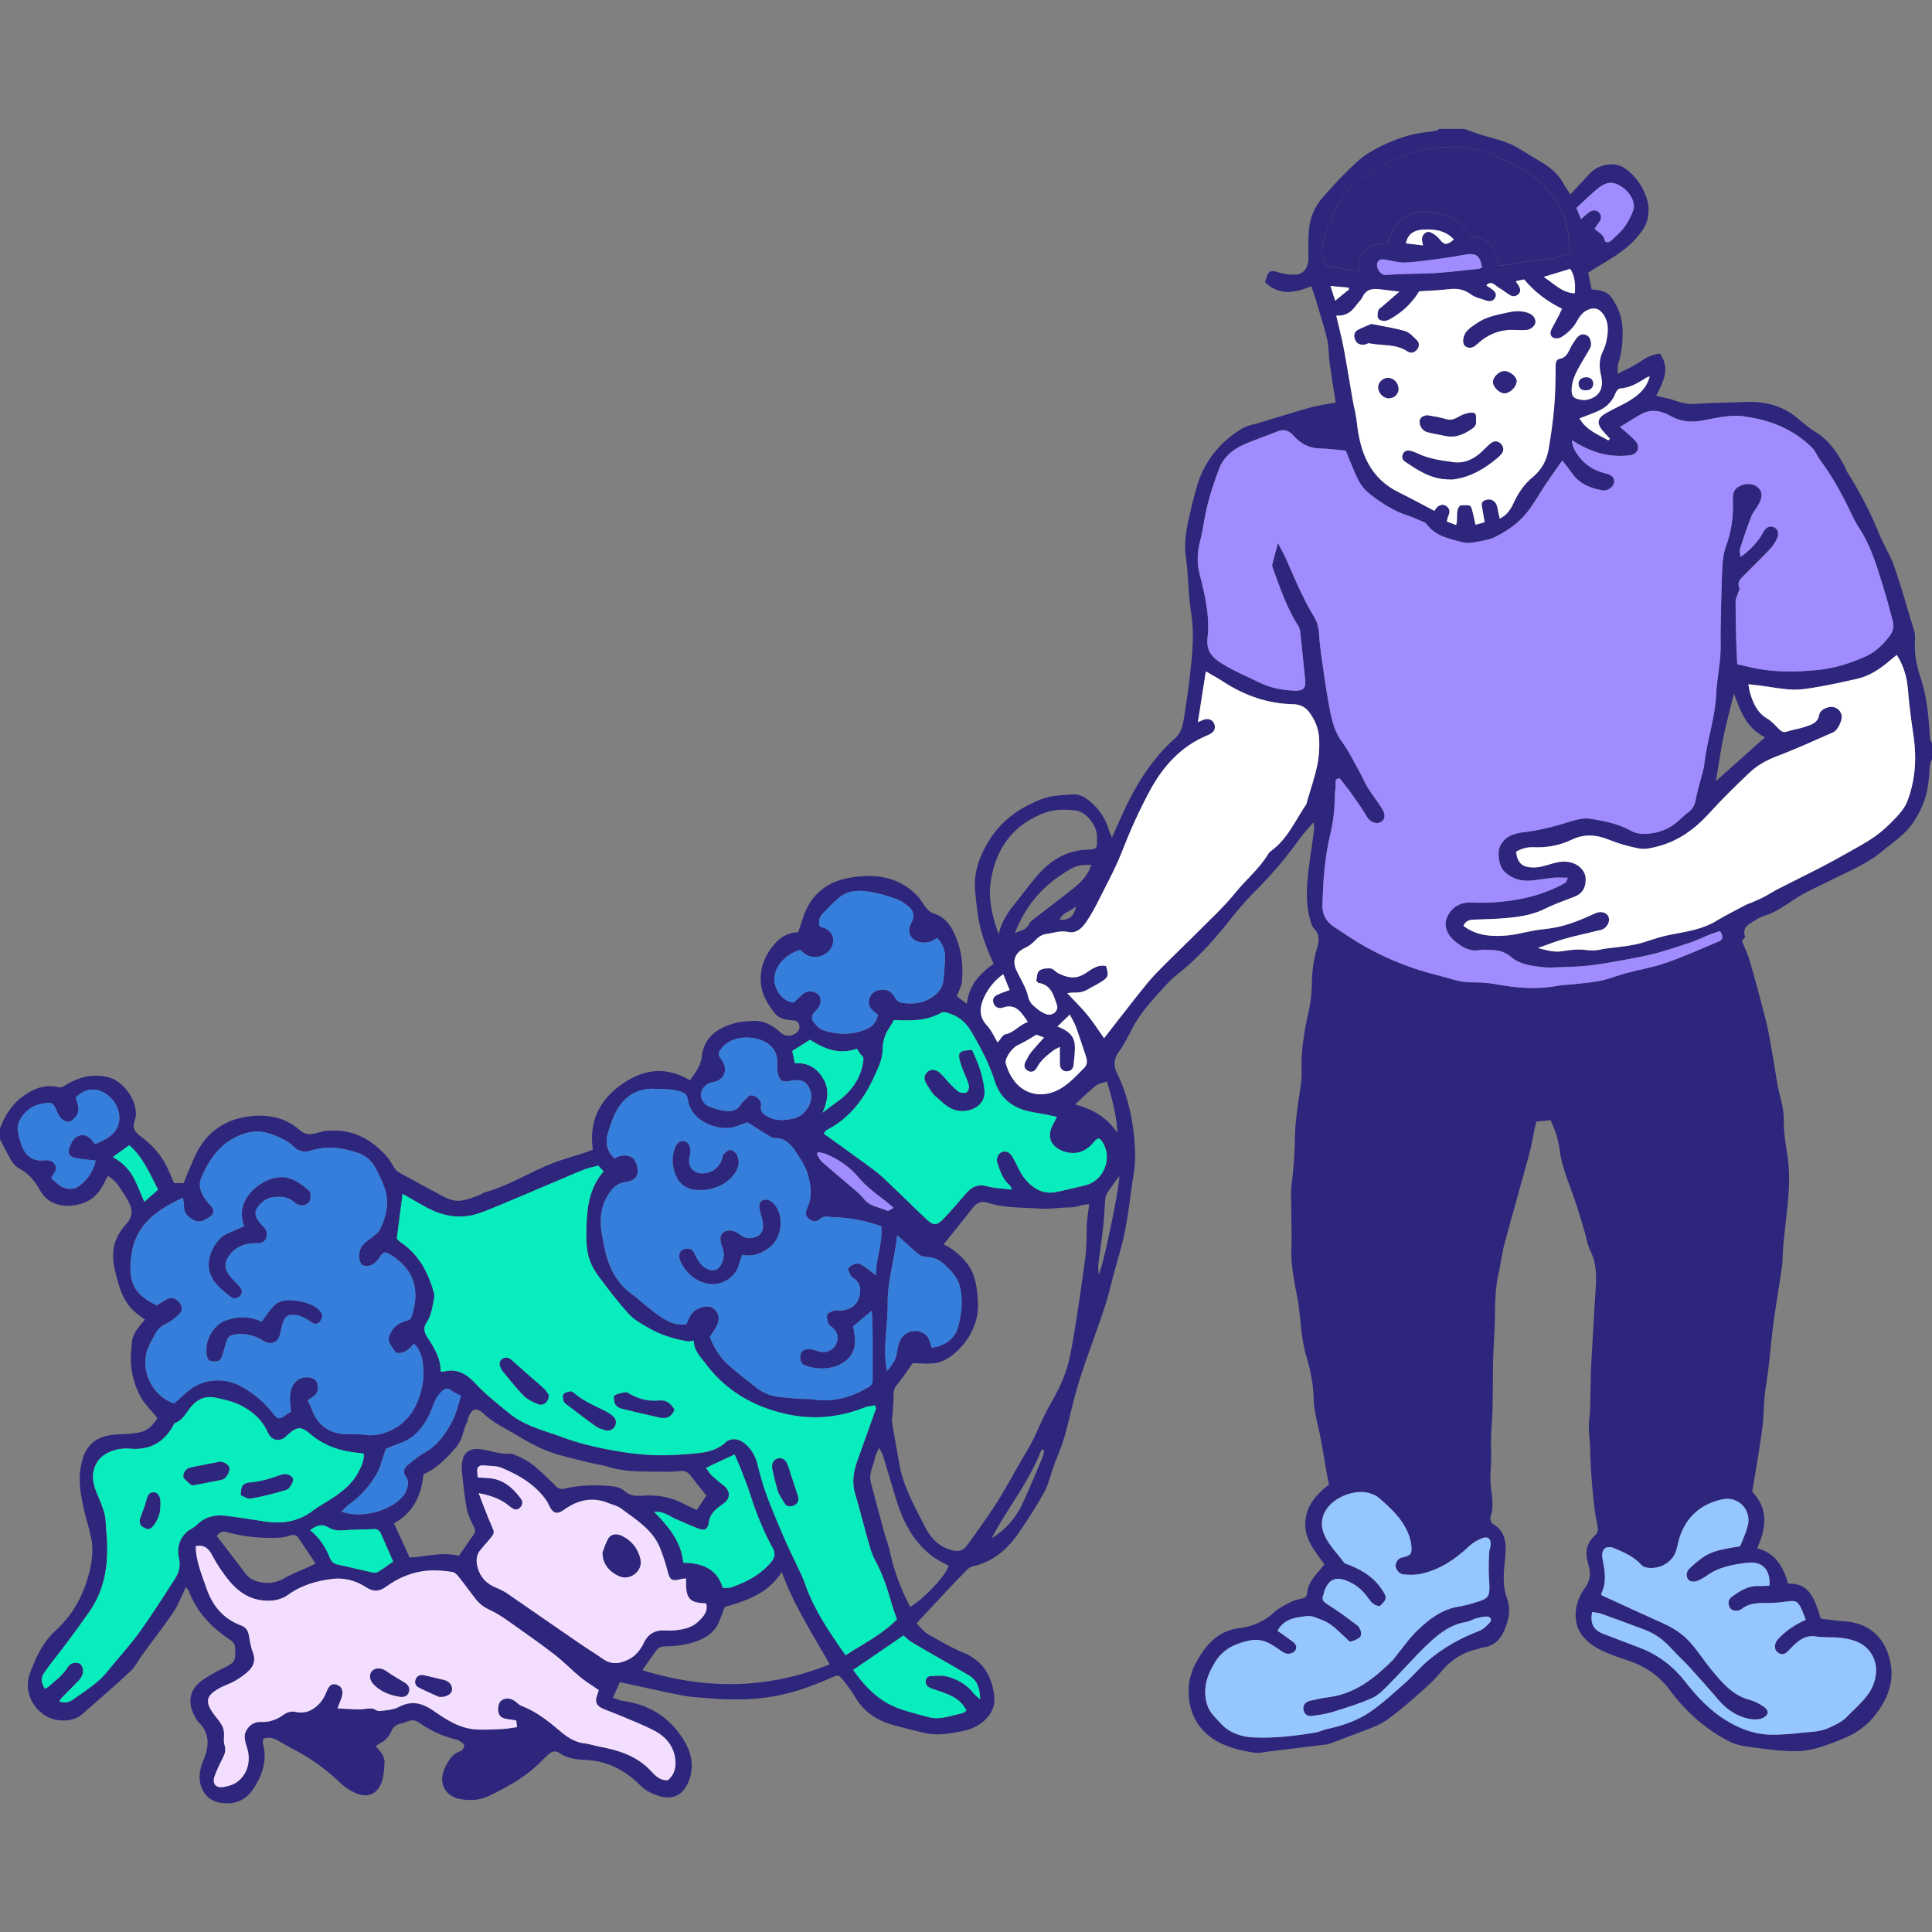 <svg xmlns="http://www.w3.org/2000/svg" viewBox="0 0 720 720"><rect x="0" y="0" width="720" height="720" fill="#808080" stroke="none"/><defs><style>.cls-2{fill:#f4deff}.cls-3{fill:#fff}.cls-4{fill:#07edbe}.cls-5{fill:#357edc}.cls-6{fill:#2e267c}.cls-7{fill:#a08cff}</style></defs><g id="Layer_1"><path d="M0 420.51c1.79-4.78 4.47-8.97 8.63-11.99 3.94-2.86 8.23-4.6 13.3-3.33.74.19 1.79-.37 2.55-.83 4.97-3.02 10.17-4.38 15.98-2.87 6.21 1.62 11.81 10.35 9.75 16.06-.96 2.65-.05 4.25 2.04 5.79 3.54 2.6 6.63 5.73 8.87 9.51 1.48 2.49 2.49 5.26 3.79 8.07h3.49c1.31-3.13 2.58-6.25 3.92-9.33 3.73-8.61 10.33-13.97 19.46-15.38 6.56-1.02 13.23-.35 18.86 4.07.89.7 1.74 1.53 2.75 1.96.89.38 2.02.51 2.99.37 1.71-.24 3.36-.98 5.07-1.15 9.61-.97 17.16 2.93 23.2 10.14 1.09 1.3 1.74 2.98 2.81 4.29.65.79 1.7 1.29 2.64 1.81 3.95 2.18 7.92 4.33 11.9 6.47 1.8.96 3.57 2.03 5.47 2.74 4.11 1.54 7.83-.32 11.58-1.68.5-.18.9-.67 1.41-.81 9.4-2.56 17.57-8.02 26.63-11.35 3.36-1.23 6.82-2.18 10.22-3.29 1.13-.37 2.22-.81 3.64-1.34-1.45-10.24 2.18-18.18 10.48-24.14 8.23-5.91 16.68-7.07 25.72-1.69 1.96-2.91 3.98-5.29 4.4-8.9.85-7.4 6.14-10.82 12.77-12.52 1.98-.51 4.09-.58 6.15-.7 4.26-.26 7.61 1.7 10.64 4.47 1.76 1.61 4.85 1.2 6.29-.69 1.14-1.5.35-3.84-1.49-3.98-2.66-.2-5.31-.4-7.11-2.63-2.71-3.35-4.89-7-5.25-11.43-.47-5.68 1.71-10.62 5.32-14.66 2.07-2.32 5.02-4.14 8.58-4.12.6-1.83 1.14-3.47 1.68-5.12 2.78-8.53 8.5-13.61 17.4-15.19 9.53-1.69 18.28-.57 25.36 6.73 1.27 1.31 2.1 3.05 3.27 4.47.64.78 1.47 1.62 2.38 1.91 3.35 1.05 5.65 2.99 7.35 6.16 3.28 6.11 4.2 12.59 3.6 19.32-.17 1.86-1.23 3.64-1.91 5.55 1.2.9 2.3 1.72 3.77 2.83.67-6.94 4.83-11.28 9.96-14.94-2.4-5.25-4.54-10.6-5.56-16.3-.65-3.64-1.03-7.34-1.35-11.03-.6-7.09 1.85-13.38 5.6-19.2 4.53-7.03 10.94-11.54 18.74-14.66 4.06-1.63 8.03-1.64 12.1-1.93 2.35-.17 4.37.98 6.19 2.47 3.49 2.86 5.93 6.39 7.2 10.73.24.81.62 1.59 1.15 2.89 1.7-3.78 3.18-7.17 4.75-10.51 4.67-9.96 10.5-19.1 18.79-26.49 2.53-2.26 2.97-5.5 3.45-8.47 1.23-7.64 2.24-15.33 2.89-23.04.44-5.14.4-10.32-.4-15.52-.85-5.5-.99-11.11-1.47-16.67-.18-2.07-.54-4.12-.67-6.18-.34-5.59 1.08-10.95 2.31-16.32.48-2.11 1.07-4.19 1.62-6.28 2.63-9.93 8.38-17.59 17.13-22.87 2.08-1.26 4.69-1.65 7.08-2.38 6.23-1.9 12.44-3.86 18.72-5.6 2.9-.81 5.92-1.18 9.19-1.8-.8-5.21-1.61-10.1-2.28-15.01-.38-2.8-.22-5.71-.87-8.44-1.22-5.09-2.85-10.08-4.34-15.1-.46-1.55-1-3.07-1.58-4.82-6.06 2.58-12.01 3.68-17.25-1.52 1.4-4.63 1.54-4.62 5.92-3.36 1.73.5 3.64.66 5.45.58 3.12-.15 4.88-2.81 4.81-6.45-.07-3.47-.11-6.95.21-10.4.39-4.27 2.01-8.28 4.77-11.49 4.13-4.8 8.5-9.45 13.15-13.74 2.64-2.43 5.91-4.31 9.16-5.89 4.32-2.11 8.85-3.84 13.64-4.67 2.25-.39 4.52-.63 6.77-1 .38-.06.71-.44 1.06-.67h9.21c1.97.69 3.93 1.42 5.92 2.06 4.82 1.54 9.86 2.45 14.28 5.11 2.9 1.75 5.81 3.49 8.7 5.25 3.28 1.99 6.17 4.35 8.05 7.8.77 1.41 1.75 2.7 2.71 4.16 2.48-2.66 4.86-5.19 7.2-7.73 3.3-3.59 9.45-4.54 13.1-1.93 4.52 3.24 7.39 7.67 8.62 13.06.35 1.53.17 3.24-.01 4.84-.38 3.29-2.36 5.75-4.46 8.16-4.96 5.7-11.83 8.75-17.83 12.87.43 2.07.86 4.08 1.28 6.13.48.06.9.12 1.32.17 2.33.27 4.59.84 6.02 2.84 2.59 3.62 4.1 7.66 4.2 12.17.09 4.27-.29 8.46-1.64 12.55-.33 1-.14 2.18-.21 3.8 3.33-1.78 6.23-3 8.73-4.77 2.2-1.56 4.45-2.5 7.01-2.79 4.04 5.59 1.2 10.58-1.39 15.73 2.37.57 4.52.92 6.55 1.61 2.64.9 5.18 1.61 8.08 1.4 6.19-.44 12.41-.45 18.61-.72 7.33-.32 13.97 1.37 19.66 6.23 2.16 1.84 4.37 3.67 6.78 5.17 4.59 2.85 7.48 7.07 10.03 11.62.58 1.03.94 2.2 1.57 3.2 4.49 7.19 8.46 14.63 11.64 22.5 1.75 4.33 4.32 8.34 5.85 12.73 2.71 7.79 4.89 15.76 7.34 23.64.66 2.13.23 4.24.29 6.34.11 3.64.82 7.4 2 10.85 2.6 7.58 3.17 15.41 3.69 23.28.04.58.47 1.13.72 1.69v5.92c-.25.54-.66 1.06-.72 1.62-.28 2.59-.34 5.21-.72 7.79-.8 5.47-2.9 10.46-6.15 14.94-2.9 3.99-7.05 6.6-10.75 9.74-5.57 4.71-12.13 7.36-18.48 10.53-3.71 1.85-7.48 3.6-11.13 5.55-4.67 2.51-8.66 6.2-13.81 7.91-1.32.44-2.69.94-3.83 1.71-2.19 1.49-5.33 2.45-4.1 6.29.11.36-.78 1.04-1.18 1.54 1 2.51 2.21 4.92 2.94 7.48 2.08 7.2 4.03 14.45 5.89 21.71.86 3.34 1.45 6.76 2.06 10.16.81 4.51 1.52 9.04 2.26 13.57.75 4.59 2.55 8.93 2.48 13.75-.07 4.44.68 8.92 1.35 13.34.89 5.85.72 11.69.16 17.53-.51 5.32-1.17 10.64-1.68 15.96-.27 2.77-.19 5.59-.57 8.34-1.01 7.26-2.31 14.48-3.24 21.75-.97 7.52-1.46 15.1-2.7 22.6-.87 5.24-.68 10.64-1.38 15.91-1.04 7.77-2.45 15.49-3.71 23.27 6.16 6.37 5.2 13.48 1.85 21.06 6.89 1.73 9.8 7.06 11.52 13.18 5.57-.29 8.36 2.77 10.14 7.1.82 1.99 1.42 4.07 2.07 5.96 3.07.34 5.87.77 8.68.95 9.05.58 14.67 5.61 16.89 13.8 2.25 8.31-.68 15.62-6.04 22.03-3.15 3.77-7.19 6.3-11.75 8.13-5.38 2.16-10.86 4.34-16.64 4.43-5.85.09-11.73-.79-17.57-1.53-2.65-.34-5.44-.93-7.78-2.13-8.93-4.59-16.2-11.17-22.19-19.23-3.67-4.94-8.5-8.39-14.31-10.48-3.76-1.36-7.66-2.48-11.21-4.28-5.51-2.8-9.76-6.84-9.45-13.72.15-3.41 1.36-6.58 3.38-9.34 1.97-2.68 2.43-5.51 1.38-8.63-.14-.41-.15-.86-.27-1.28-1.13-3.96-.2-7.27 2.96-10 .52-.45.91-1.45.83-2.14-.28-2.4-.9-4.76-1.19-7.17-.48-3.95-.86-7.91-1.16-11.87-.27-3.49-.46-6.99-.51-10.49-.06-3.98-.88-7.92-.31-11.95.41-2.9.31-5.89.39-8.83.1-3.23.1-6.46.24-9.68.22-4.78.52-9.55.8-14.32.3-5.13.57-10.26.93-15.38.33-4.83.21-9.51-2.01-14.04-1.13-2.3-1.47-4.99-2.23-7.48-1.47-4.76-2.82-9.57-4.55-14.24-1.93-5.21-3.92-10.34-4.66-15.92-.51-3.87-1.73-7.62-3.41-11.03-1.88.21-3.49.38-5.22.58-.26.98-.54 1.9-.74 2.84-.63 2.96-1.07 5.97-1.86 8.88-3.07 11.32-6.31 22.58-9.35 33.91-.92 3.41-1.27 6.98-2.08 10.42-1.3 5.59-1.38 11.26-1.46 16.95-.06 5-.48 9.99-.63 14.98-.13 4.58-.11 9.17-.17 13.76-.03 2.23-.01 4.46-.11 6.69-.13 3.04-.43 6.07-.52 9.11-.08 2.67.05 5.34.02 8.01-.04 3.27-.41 6.56-.15 9.81.32 3.97 1.36 7.87-.07 11.85-.26.71.15 2.24.73 2.58 5.19 3.05 5.19 7.72 4.7 12.89-.46 4.88-1.09 9.92.61 14.65 1.14 3.18 1.13 6.22.19 9.22-1.43 4.59-3.51 8.79-9.16 9.41-.63.07-1.23.45-1.86.58-5.24 1.09-9.5 3.78-13.01 7.76-1.58 1.8-3.13 3.65-4.89 5.27-4.78 4.4-9.65 8.66-14.88 12.6-3.55 2.68-7.36 3.98-11.28 5.45-3.17 1.18-6.32 2.4-9.49 3.58-.91.34-1.84.76-2.79.88-7.24.92-14.49 1.78-21.74 2.65-1.61.19-3.26.66-4.82.45-2.91-.4-5.83-.99-8.62-1.88-5.28-1.68-9.97-4.51-12.97-9.24-2.66-4.19-3.51-9.07-3.14-14.03.14-1.91.75-3.81 1.38-5.63.48-1.41 1.27-2.73 2.01-4.04 3.48-6.12 7.99-10.71 15.51-11.64 4.86-.6 9.27-2.52 13-5.97 1.71-1.58 3.95-2.65 6.06-3.72 1.33-.68 2.86-1.02 4.33-1.36 1.15-.26 1.67-.83 1.77-1.99.27-3.09 2.03-5.44 3.95-7.7.9-1.05 1.77-2.12 2.52-3.02-3.59-4.95-7.48-9.37-7.13-15.73.36-6.44 4.4-10.55 8.83-13.98-.34-1.72-.66-3.19-.92-4.66-.84-4.73-1.55-9.49-2.53-14.19-.93-4.47-2.18-8.84-2.29-13.48-.13-5.26-1.19-10.41-2.7-15.48-.77-2.59-1.26-5.28-1.64-7.96-.65-4.66-.84-9.39-1.74-13.99-1.22-6.28-2.5-12.49-2.2-18.96.2-4.36-.05-8.74-.03-13.11.02-3.34-.31-6.65.11-10.03.7-5.63 1.16-11.33 1.22-17 .05-4.82.69-9.53 1.35-14.28.51-3.67 1.27-7.39 1.15-11.06-.24-7.18.86-14.12 2.41-21.07.83-3.72 1.36-7.57 1.42-11.36.06-4.38.57-8.64 1.78-12.8.82-2.82 1.38-5.36-.97-7.82-.84-.88-1.17-2.32-1.52-3.57-1.35-4.76-1.31-9.68-.91-14.51.52-6.26 1.65-12.46 2.46-18.69.1-.79-.1-1.61-.19-2.84-2.11 2.49-4.06 4.52-5.68 6.78-4.57 6.39-9.6 12.35-15.14 17.93-3.39 3.41-6.62 7-9.6 10.77-6.21 7.86-12.78 15.34-20.73 21.52-1.62 1.26-3.03 2.79-4.43 4.3-2.08 2.24-4.14 4.51-6.07 6.87-1.58 1.93-3.13 3.93-4.42 6.06-2.24 3.73-3.96 7.81-6.49 11.32-2.14 2.98-1.96 5.57-.48 8.5.1.2.22.38.31.58 4.17 9.13 5.9 18.84 6.2 28.75.14 4.43-.76 8.91-1.37 13.34-.76 5.59-1.49 11.21-2.64 16.73-1.06 5.11-2.66 10.12-4.02 15.17-1.07 3.99-1.94 8.04-3.25 11.95-3.1 9.28-6.62 18.43-9.57 27.76-2.15 6.83-3.53 13.9-5.5 20.79-1.07 3.73-2.69 7.3-4.02 10.96-1.15 3.16-1.85 6.56-3.44 9.47-2.74 5.04-5.89 9.89-9.11 14.65-4.3 6.37-9.69 11.4-17.56 13.09-.84.18-1.68.84-2.31 1.48-2.69 2.71-5.31 5.47-7.92 8.25-3.5 3.72-6.96 7.47-10.73 11.52 1.49 1.49 2.51 3.01 3.93 3.84 4.43 2.55 8.87 5.21 13.58 7.14 7.12 2.92 10.34 8.39 11.38 15.52.73 5.02-1.73 8.93-6.15 11.59-3.05 1.84-6.31 2.24-9.64 2.82-3.6.63-7.16.66-10.7-.17-3.58-.85-7.15-1.76-10.71-2.72-6.07-1.65-11.1-4.72-14.41-10.29-1.28-2.16-2.79-4.19-4.34-6.17-1.96-2.5-2.02-2.44-4.87-1.21-5.27 2.27-10.55 4.35-16.19 5.77-9.36 2.37-18.71 2.65-28.2 1.89-3.58-.29-7.2-.4-10.71-1.08-7.83-1.5-15.61-3.31-23.51-5.01-.79 1.74-1.63 3.59-2.64 5.82 1.26.43 2.33.99 3.45 1.14 8.48 1.14 15.55 4.72 20.87 11.6 3.91 5.07 6.28 10.54 4.43 16.99-1.64 5.73-5.73 8.85-11.76 6.82-2.48-.83-4.81-1.94-6.73-3.86-5.59-5.58-12.12-9.08-20.25-9.5-3.31-.17-6.82-.48-9.73-2.47-1.69-1.16-3.03-.77-4.36.48-.8.75-1.63 1.47-2.38 2.26-5.58 5.81-12.5 9.61-19.63 13.1-3.59 1.76-7.54 1.86-11.24 1.11-4.96-1-8.05-5.93-5.17-11.7 1.23-2.47 2.58-5.06 5.65-6.04.69-.22 1.5-1.48 1.45-2.2-.04-.63-1.21-1.2-1.92-1.75-.25-.19-.59-.29-.91-.37-5.02-1.2-9.67-3.28-13.85-6.25-1.6-1.13-2.93-1.16-4.55-.49-.8.33-1.64.59-2.49.79-1.59.37-2.69 1.15-3.39 2.74-.89 2.04-2.34 3.68-4.44 4.66-.52.25-.94.72-1.43 1.11 2.35 2.32 3.37 4.06 3.28 5.93-.09 1.91-.2 3.85-.6 5.71-1.21 5.55-5 7.82-9.83 5.86-2.26-.92-4.43-2.42-6.21-4.1-5.29-5.02-11.09-9.24-17.61-12.49-.96-.48-1.83-1.12-2.78-1.59-2.53-1.26-4.8-3.53-8.17-2.18-.04.68-.24 1.36-.08 1.94 1.6 5.83-.12 11.07-3.09 15.93-2.89 4.73-6.96 6.85-12.6 5.99-2.99-.45-5.33-1.89-6.73-4.66-1.87-3.72-1.36-7.42.17-11.08 2.1-5.04 2.65-9.86-1.61-14.17-.46-.46-.83-1.02-1.16-1.58-3.15-5.38-2.94-10.69 2.82-14.49 2.27-1.5 4.66-2.85 7.1-4.06 4.73-2.34 4.88-2.54 4.72-7.57-.05-1.58-.64-2.33-2.04-3.25-6.79-4.43-12.15-10.2-15.17-17.89-.21-.53-.63-.97-1.12-1.71-.42.91-.67 1.5-.96 2.08-1.25 2.5-2.24 5.18-3.81 7.46-3.64 5.3-7.57 10.41-11.37 15.6-1.54 2.11-2.73 4.57-4.6 6.32-5.74 5.38-11.72 10.49-17.61 15.71-2.73 2.42-6.1 2.92-9.45 2.45-6.19-.87-11.08-6.71-11.12-12.92 0-1.4.2-2.87.67-4.18 2.14-6 4.88-11.85 9.57-16.15 6.72-6.18 10.73-13.66 12.78-22.37.93-3.95 1.42-8 .61-12.02-.75-3.7-1.93-7.32-2.76-11.01-1.26-5.56-2.21-11.15-.94-16.88.78-3.52 2.21-6.63 5.28-8.64 2.48-1.63 5.36-2.15 8.32-2.3 2.72-.14 5.49-.22 8.14-.77 3.26-.68 5.28-3.05 6.6-5.34-2.41-2.99-4.9-5.32-6.41-8.17-1.6-3.03-2.69-6.48-3.21-9.87-.51-3.3-.2-6.77.11-10.13.32-3.45 2.75-5.99 4.87-8.47-1.33-1.01-2.3-1.7-3.22-2.45-5.3-4.33-6.67-10.48-8.12-16.74-1.47-6.33.11-11.81 4.24-16.29 2.96-3.21 2.44-5.95.67-9.06-1.24-2.18-2.6-4.3-4.11-6.3-.79-1.05-2.01-1.79-3.14-2.75-.45.68-.73 1.01-.91 1.4-1.74 3.81-3.93 7.05-8.16 8.63-5.5 2.05-12.77 1.8-16.39-4.73-1.89-3.4-4.19-6.17-7.66-8.04-1.2-.64-2.26-1.82-2.98-3-1.56-2.56-2.85-5.28-4.25-7.93v-3.95Zm647.44-172.97c2.81.6 5.92 1.43 9.09 1.92 6.93 1.06 13.85.89 20.84.19 6.3-.63 12.11-2.46 17.82-5.02 3.78-1.69 6.51-4.41 8.96-7.61 1.4-1.82 1.73-3.59 1.16-5.79-1.18-4.56-2.43-9.09-3.83-13.59-1.93-6.23-3.81-12.43-6.99-18.15-1.22-2.19-2.73-4.24-3.8-6.5-3.57-7.53-7.41-14.89-12.42-21.59-1.1-1.46-1.73-3.35-3-4.6-5.99-5.89-13.26-9.39-21.48-10.97a84 84 0 0 0-3.85-.67c-5.42-.78-10.66.7-15.89 1.6-4.2.73-7.87.28-11.61-1.8-3.29-1.83-6.97-2.69-10.6-.75-2.61 1.4-5.09 3.05-8.13 4.89 1.87 1.67 3.95 3.26 5.7 5.16 2.08 2.26.96 5.04-2.11 5.41-1.84.22-3.72.25-5.57.13-5.81-.38-10.98-2.59-15.96-5.79.18 1.29.43 2.53 1.01 3.59 2.54 4.64 6.4 7.59 11.59 8.8 2.42.57 3.39 1.69 3.15 3.41-.22 1.56-2.43 3.23-4.16 2.94-4.6-.76-8.74-2.41-11.56-6.43-1.16-1.65-2.44-3.22-3.59-4.74-2.82 4.09-5.69 7.95-8.21 12.02-2.3 3.72-4.57 7.5-7.79 10.42-2.63 2.38-5.71 4.39-8.87 6.01-2.26 1.15-4.98 1.5-7.53 1.97-1.54.28-3.25.47-4.73.09-4.95-1.28-10.1-2.27-13.47-6.79-.36-.49-1.07-.76-1.67-1.02-1.8-.77-3.59-1.6-5.45-2.2-4.92-1.6-9.2-4.34-13.27-7.42-1.61-1.22-3.18-2.69-4.23-4.38-1.43-2.28-2.37-4.87-3.46-7.36-.74-1.68-1.37-3.41-1.99-4.98-3.35-.3-6.4-.76-9.46-.81-4.26-.07-7.52-1.9-10.25-4.99-1.6-1.81-3.48-2.29-5.8-1.35-4.32 1.75-8.77 3.18-13 5.11-3.96 1.81-7.18 4.69-8.75 8.88-1.59 4.25-3.06 8.57-4.18 12.96-1.21 4.71-1.75 9.59-2.95 14.3-1.05 4.13-1.09 8.08-.02 12.21 1.98 7.67 3.77 15.45 2.88 23.44-.49 4.43 1.24 6.95 4.84 9.25 4.65 2.98 9.69 5.05 14.6 7.45 4.16 2.03 8.66 2.86 13.26 2.97 3.03.07 3.96-.98 3.67-3.96-.59-6.04-1.21-12.07-1.87-18.1-.08-.72-.33-1.48-.72-2.08-4.21-6.52-6.63-13.83-9.3-21.03-.22-.58-.5-1.27-.37-1.83.6-2.55 1.33-5.06 2.14-8.01 1.26 2.5 2.45 4.57 3.39 6.76 3.07 7.17 6.16 14.31 10.21 21.01 1.23 2.04 1.62 4.39 1.77 6.87.28 4.55 1.06 9.08 1.69 13.61.47 3.41.96 6.83 1.59 10.22 1 5.43 1.73 10.9 5.19 15.61 2.43 3.3 4.24 7.06 6.26 10.66 1.17 2.08 2.06 4.32 3.31 6.35 1.72 2.77 3.76 5.33 5.47 8.1 1.36 2.19.98 4.05-.66 4.85-1.81.88-3.97-.17-5.08-2.02-1.73-2.89-3.66-5.66-5.6-8.41-1.34-1.9-2.83-3.69-4.56-5.9-.54.09-1.69.01-1.5 1.9.14 1.37-.26 2.78-.28 4.18-.05 4.93-.5 9.79-1.67 14.62-2.11 8.72-2.75 17.65-2.95 26.6-.08 3.46 1.41 6.12 4.22 7.98 4.01 2.65 7.99 5.37 12.19 7.69 8.31 4.59 17.08 8.09 26.33 10.34 4.22 1.03 8.27 2.72 12.75 2.7 3.05-.01 6.15.15 9.14.69 7.67 1.4 15.31 2.08 23.05.58 1.91-.37 3.89-.35 5.83-.57 3.44-.4 6.91-.63 10.28-1.33 3.08-.64 6.02-1.89 9.07-2.71 5.09-1.37 10.34-2.25 15.3-3.98 6.65-2.32 13.09-5.22 19.59-7.96 1.82-.77 1.42-2.16.42-3.82-1.21.4-2.42.73-3.58 1.2-2.52 1.01-4.97 2.21-7.54 3.09-4.08 1.4-8.2 2.72-12.36 3.87-3.22.89-6.52 1.54-9.81 2.15-4.89.9-9.79 1.83-14.72 2.45-3.76.47-7.57.54-11.37.7-2.29.1-4.62.25-6.88-.02-4.08-.49-8.28-.96-11.58-3.76-2.03-1.73-4.31-2.49-6.88-2.59-1.64-.06-3.33-.29-4.92 0-3.48.64-6.2-.98-8.67-2.88-3.37-2.6-5.97-6.99-1.9-11.81 1.99-2.35 4.67-3.17 7.51-3.05 6.01.25 11.94-.13 17.85-1.24 6.04-1.14 11.78-3.07 17.14-6.1.41-.23.54-.97 1.01-1.89-2.16 0-3.89-.13-5.6.03-2.72.25-5.42.77-8.14 1.02-3.75.34-7.1-.65-9.9-3.29-2.12-1.99-2.86-7.18-1.55-9.74 1.84-3.6 5.22-4.56 8.69-4.98 6.14-.73 12.03-2.3 17.9-4.15 2.21-.7 4.73-1.22 6.96-.88 5.18.8 10.37 1.88 15.05 4.43 1.6.87 3.18 1.23 4.97 1.21 3.89-.04 7.51-1.08 10.71-3.2 2.07-1.37 3.72-3.37 5.74-4.83 1.75-1.26 2.48-2.84 2.84-4.89.44-2.55 1.22-5.03 1.84-7.55.44-1.78 1.1-3.53 1.29-5.34.9-8.72 4-17.05 4.41-25.87.23-4.88 1.18-9.72 1.57-14.59.26-3.22.05-6.47.12-9.7.17-7.72.27-15.44.62-23.15.13-2.79.51-5.69 1.46-8.29 2.03-5.53 2.7-11.17 2.48-16.98-.11-3 .69-4.47 3.09-5.47 2.36-.98 4.99-.61 6.43.91 1.95 2.07 1.15 4.2.04 6.26-.82 1.52-2.07 2.85-2.69 4.44-1.55 3.96-2.89 8-4.2 12.04-.24.75.08 1.69.17 3.02 3.92-2.78 6.59-5.73 8.56-9.35 1.02-1.86 2.57-2.42 4.01-1.7 1.43.72 1.92 2.44 1 4.29-.67 1.35-1.48 2.7-2.51 3.78-3.24 3.41-6.63 6.67-9.93 10.02-1.19 1.21-2.41 2.41-1.54 4.45.22.52-.31 1.37-.51 2.06-.3 1.03-.89 2.06-.89 3.08 0 5.03.12 10.06.25 15.08.07 2.64.23 5.27.37 8.25ZM164.21 511.16c.55 0 .98.09 1.36-.01 4.93-1.36 8.76 1.33 11.59 4.4 3.84 4.17 8.24 7.55 12.54 11.1 5.84 4.83 13.18 6.49 20.04 9.03 5.21 1.94 10.69 3.3 16.15 4.38 5.62 1.11 11.36 1.94 17.08 2.21 5.49.26 11.04-.14 16.53-.65 3.89-.36 7.73-1.13 10.86-4.03 2.02-1.87 4.99-1.48 7.23.4 2.4 2.01 3.91 4.54 4.69 7.63 1.02 4.01 2.12 8.02 3.55 11.89 2.04 5.5 4.37 10.9 6.69 16.29 1.46 3.4 3.14 6.71 4.7 10.07.96 2.07 2.03 4.11 2.77 6.26 3.38 9.8 9.18 18.2 15.15 26.76 6.62-4.31 13.7-7.82 19.11-13.36-.7-2.1-1.39-3.92-1.92-5.79-1.6-5.57-3.36-11.07-6.17-16.19-1.02-1.85-1.68-3.94-2.26-5.99-1.79-6.26-3.37-12.58-5.21-18.82-1.26-4.29-.61-8.34.85-12.4 2.32-6.43 4.62-12.86 6.89-19.31.08-.24-.16-.59-.36-1.28-1.34.28-2.73.38-3.97.86-10.22 3.98-20.45 4.7-31.22 1.88-11.38-2.98-20.66-8.71-27.71-18.01-1.98-2.62-4.55-5.05-4.65-8.84-.89.11-1.62.39-2.29.27-4.97-.87-9.77-2.33-14.17-4.81-2.72-1.53-5.62-3.1-7.67-5.35-4.12-4.51-7.83-9.41-11.47-14.33-1.53-2.07-2.82-4.49-3.51-6.95-.74-2.67-.9-5.57-.88-8.37.09-8.32.45-16.62 6.42-23.53-.64-.69-1.28-1.39-1.98-2.15-1.89.53-3.73.86-5.43 1.54-4.96 2-9.86 4.14-14.78 6.22-7.01 2.96-14 5.98-21.06 8.83-2.49 1-5.11 1.93-7.74 2.24-5.35.63-10.42-.74-15.13-3.33-2.9-1.59-5.76-3.25-8.78-4.95-.73 5.62-1.42 10.96-2.16 16.67.39.34 1.06 1.08 1.86 1.64 6.51 4.51 9.83 11.07 11.95 18.41.21.71.2 1.55.06 2.29-.57 3.08-.99 6.24-2.76 8.92-1.37 2.06-.9 3.65.37 5.63 2.43 3.8 4.94 7.65 4.86 12.67Zm-29.25-39.66c-1.17-1.55-1.46-3.02-.92-5.22.78-3.13 3.37-3.98 5.28-5.72.69-.64 1.6-1.17 2.02-1.96 2.79-5.34 3.93-10.92 1.66-16.75-.94-2.42-2.07-4.79-3.35-7.04-1.55-2.74-3.89-4.44-7.02-5.42-5.66-1.77-11.2-2.38-16.96-.55-2.23.71-4.46.29-6.28-1.58-.95-.98-2.14-1.8-3.36-2.43-4.51-2.34-9.16-4.09-14.38-2.54-8.69 2.58-13.56 9.08-16.76 16.95-1.07 2.63.03 5.57 1.84 7.95.66.86 1.35 1.7 2.08 2.5 1.33 1.46.55 2.98-.51 3.68-1.78 1.19-3.75 2.66-6.21 1.26-1.95-1.1-3.52-2.37-3.53-4.88 0-.95-.2-1.9-.37-3.43-1.56.78-2.78 1.35-3.97 1.98-7.78 4.17-13.82 9.68-15.19 19.02-1.56 10.69.94 15.04 9.38 19.16 1.37-.84 2.61-1.74 3.96-2.41 1.74-.85 3.24-.1 4.38 1.21 1.12 1.27 1.45 2.94.24 4.2-1.4 1.46-3.03 2.84-4.82 3.72-1.75.86-3.21 1.82-4.11 3.53-1.01 1.92-2.16 3.79-2.94 5.8-3.11 8.03 1.61 17.8 9.76 20.48 1.9-1.68 3.7-3.45 5.68-4.98 5.92-4.58 13.59-4.59 19.69-1.16 4.62 2.6 8.71 6.18 11.97 10.47 1.2 1.58 2.17 1.46 3.52.5.94-.67 1.93-1.27 2.67-1.76-.14-2.08-.48-4.04-.34-5.96.32-4.45 3.12-7.16 6.75-6.84 1.66.15 3.03.79 3.45 2.52.4 1.66.28 3.29-1.28 4.43-.78.57-1.57 1.11-2.33 1.64.62 1.34 1.25 2.48 1.67 3.69 1.89 5.32 6.44 8.69 12.11 8.87 2.57.08 5.17-.06 7.7.29 2.69.37 5.22-.02 7.67-.92 6.74-2.47 10.81-7.47 12.74-14.22.74-2.59 1.33-5.35 1.24-8-.13-3.8-.41-7.76-3.52-10.86-1.85 2.1-3.68 3.96-6.68 3.42-3.3-4.3-3.47-5.3-1.36-8.52 1.17-1.78 2.9-2.74 4.92-3.32.75-.22 1.84-.62 2.05-1.2 3.48-9.79 1.42-18.03-7.95-23.66-1.89-1.13-2.44-.94-3.9 1.28-1.54 2.33-3.43 3.65-6.42 2.77Zm182.93 22.85c.05.2.15.5.21.82.7 3.63 1.17 7.14-1.42 10.43-4.09 5.22-12.71 5.24-17.36 2.9-.48-.24-.88-.97-1-1.54-.67-3.08 1.14-4.73 4.37-4.04 1.25.27 2.47.81 3.73.95 2.09.23 4.28-1.08 5.06-2.76 1.14-2.49.83-4.32-1.08-6.22-.54-.54-1.4-.92-1.65-1.56-.4-1.05-.8-2.39-.47-3.34.26-.74 1.6-1.27 2.56-1.54.91-.26 1.97.05 2.94-.08 2.98-.41 5.33-1.65 6.32-4.8.9-2.9.62-5.37-2.02-7.25-.36-.25-.81-.5-.98-.86-.44-.93-1.32-2.37-.99-2.79.7-.9 2.02-1.64 3.17-1.78.91-.12 2.03.63 2.92 1.2 1.35.87 2.58 1.93 4.22 3.18-.03-6.44 2.64-12.16 1.99-18.27-5.69-1.99-11.33-3.21-17.23-3.33-1.91-.04-3.89-.88-5.57.57-1.41 1.22-2.73 1.15-4.1.06-1.42-1.13-1.47-2.46-.71-4.08 1.43-3.05 1.52-6.15.95-9.54-.58-3.46-1.96-6.57-3.77-9.27-2.23-3.32-4.31-7.42-9.46-7.32-.79.02-1.64-.57-2.37-1.02-2.5-1.54-4.97-3.14-7.59-4.81-1.48.52-3.19 1.19-4.95 1.73-5.54 1.71-16.14-1.85-17.24-10.08-.27-2.02-1.51-2.75-3.17-3.24-2.93-.87-5.93-.75-8.95-.89-4.39-.21-8.09.91-11.27 3.91-3.39 3.21-4.78 7.49-6.19 11.73-1.26 3.77-1.05 7.31 2.27 10.33.3-.17.63-.41.99-.58 2.69-1.19 5.87-.42 6.78 1.71 2.13 5-.03 7.17-3.75 7.67-3.5.47-5.18 2.63-6.66 5.09-2.75 4.58-3.02 9.63-2.03 14.79.18.96.4 1.92.56 2.88 1.29 7.63 4.12 14.38 10.66 19.11 2.11 1.52 4.01 3.33 6.07 4.92 2.07 1.59 4.09 3.3 6.36 4.53 2.37 1.28 5 2.19 7.78 1.59 1.53-3.77 2.35-4.9 4.54-5.82 1.95-.82 4.03-1.21 5.83.24 1.78 1.43 2.1 3.82.9 6.25-.71 1.43-1.7 2.72-2.56 4.07 1.45 3.89 3.6 7.42 6.64 10.21 3.26 3 6.86 5.65 10.31 8.45 2.35 1.9 5.04 3.15 8 3.6 2.91.44 5.87.6 8.81.83 1.52.12 3.07-.04 4.56.21 7.6 1.25 14.44-.79 20.9-4.62 1.05-.62 1.45-1.48 1.44-2.71-.04-4.6.02-9.2 0-13.8 0-2.57-.06-5.14-.12-7.72-.04-1.45-.14-2.89-.21-4.17-2.27 1.9-4.49 3.77-7 5.88Zm388.98-250.27c-1.03.84-1.79 1.45-2.53 2.08-3.6 3.05-7.44 5.72-12.11 6.8-4.66 1.08-9.34 2.09-14.05 2.92-3.31.59-6.69 1.22-10.02 1.13-4.13-.12-8.23-.99-12.35-1.52-1.35-.17-2.71-.29-4.25-.46.28 1.39.39 2.37.67 3.29 1.16 3.82 2.67 7.33 6.41 9.52 1.81 1.06 3.18 2.86 4.78 4.28.75.66 1.51.89 2.62.51 2.14-.72 4.43-.99 6.56-1.73 2.25-.78 4.76-1.29 5.33-4.38.33-1.75 1.98-2.57 3.63-2.97 2.17-.53 4.31.86 4.74 2.94.39 1.87-1.36 5.66-3.12 6.43-6.94 3.03-13.82 6.22-20.9 8.89-3.88 1.46-7.37 3.39-10.3 6.16-5.16 4.89-10.24 9.87-15.01 15.13-5.35 5.89-11.48 10.36-19.22 12.36-2.18.57-4.6 1.17-6.73.79-3.92-.7-7.82-1.84-11.52-3.33-4.72-1.9-9.23-2.16-13.84.05-4.49 2.15-9.23 3.01-14.18 2.79-2.36-.11-4.51.48-6.48 1.7.51 4.11 2.17 5.74 6.31 5.84 1.7.04 3.47-.36 5.12-.85 3.22-.96 6.33-2.01 9.77-.79 2.47.87 4.59 3.09 4.72 5.62.18 3.49-1.25 5.79-4.17 6.92-3.71 1.44-7.5 2.74-11.05 4.51-4.17 2.09-8.61 2.86-13.11 3.33-4.45.46-8.95.5-13.43.71-1.58.07-2.97.43-3.79 2.3 5.02 3.83 10.73 4.07 16.49 3.56 3.32-.3 6.59-1.25 9.89-1.82 2.14-.37 4.31-.55 6.46-.88 5.79-.88 11.1-3.16 16.37-5.57 1.93-.88 4.1-.31 4.8 1.16.73 1.55-.1 3.71-1.9 4.73-.55.31-1.22.43-1.85.58-4.25 1.04-8.53 1.94-12.73 3.13-3.11.87-6.12 2.1-9.76 3.38 3.26.8 5.93 1.66 8.96 1.19 2.87-.45 5.86-.85 8.7-.5 1.86.23 3.56.31 5.34-.07.84-.18 1.69-.34 2.54-.45 4.85-.63 9.74-.96 14.45-2.49 3.17-1.04 6.37-2.08 9.64-2.71 5.8-1.11 11.62-1.91 16.83-5.07 3.61-2.19 7.41-4.06 11.14-6.05.57-.31 1.23-.44 1.83-.71 1.57-.69 3.16-1.34 4.67-2.13 1.92-1 3.74-2.18 5.66-3.16 5.21-2.67 10.48-5.25 15.69-7.93 2.88-1.48 5.72-3.03 8.54-4.63 3.84-2.18 7.78-4.22 11.4-6.73 2.84-1.97 5.42-4.4 7.8-6.92 1.78-1.87 3.58-4.01 4.48-6.36 3.03-7.96 3.55-16.26 2.25-24.68-.58-3.75-1.05-7.52-1.5-11.28-.34-2.82-.43-5.67-.88-8.46-.56-3.46-1.69-6.76-3.81-10.08ZM73 576.18c0 .66-.05 1.2 0 1.74.49 4.98 2.39 9.56 4.02 14.22 2.25 6.46 6.29 11.19 12.74 13.61 1.78.67 2.58 1.79 2.94 3.5.44 2.13.66 4.35 1.46 6.34 1.04 2.57.62 4.84-1.06 6.67-1.51 1.64-3.45 2.94-5.37 4.1-1.75 1.06-3.78 1.66-5.6 2.62-5.44 2.87-5.93 5.25-2.26 10.12 1.48 1.97 3.34 3.79 3.59 6.42.16 1.59-.28 3.32.2 4.78.58 1.77.22 3.11-.53 4.62-1.14 2.31-2.3 4.63-3.17 7.05-.96 2.68.37 4.43 3.15 4.04 1.83-.26 3.82-.84 5.27-1.92 4.02-2.98 5.19-8.14 3.63-12.87-.58-1.76-1.19-4.02-.57-5.56.91-2.28 2.96-4.07 5.87-3.92 3.2.16 5.97-.93 8.49-2.77 1.37-1 2.93-1.28 4.51-.94 3.03.65 5.5-.27 7.78-2.22 1.8-1.54 2.86-3.49 3.72-5.64.85-2.15 2-2.85 3.56-2.34 1.78.58 2.46 1.74 2.17 3.85-.09.64-.35 1.25-.57 1.87-.32.89-.67 1.76-1.2 3.13 2.91.15 5.49.36 8.08.38 1.56.02 3.12-.41 4.67-.33.98.05 1.97 1.04 2.88.94 2.46-.28 5.16-.41 7.26-1.53 4.98-2.66 9.03-1.29 13.24 1.66 4.74 3.32 9.68 6.45 15.71 6.75 3.24.16 6.51-.03 9.75-.19 1.71-.08 3.4-.43 5.32-.68-.13-1.01-.21-1.72-.31-2.51-1.5-.23-2.88-.37-4.22-.69-.67-.16-1.42-.53-1.84-1.04-1.07-1.32-.83-4.43.29-5.48 1.36-1.28 3.63-1.25 5.34.05.77.59 1.48 1.38 2.35 1.71 5.28 2.04 9.67 5.38 13.94 9.02 2.77 2.37 5.77 4.59 9.68 5 1.72.18 3.38.8 5.09 1.12 7.36 1.36 14.3 3.4 19.66 9.24 1.53 1.67 3.52 3.67 6.3 3.3 2.77-2.45 3.14-5.54 2.53-8.75-.86-4.51-3.79-7.66-7.71-9.69-3.94-2.05-8.11-3.66-12.21-5.41-2.21-.95-4.5-1.73-6.71-2.67-2.73-1.17-3.31-2.75-2.2-5.47.27-.66.39-1.38.44-1.56-2.53-1.76-4.84-3.13-6.88-4.82-3.2-2.64-6.09-5.68-9.37-8.22-5.16-4-10.51-7.76-15.84-11.53-2.58-1.82-5.17-3.72-8.01-5.02-2.15-.98-3.99-2.17-5.42-3.93-2.26-2.8-4.32-5.76-6.56-8.57-.63-.8-1.53-1.75-2.43-1.9-2.56-.41-5.19-.65-7.77-.57-6.28.18-11.91 2.39-16.96 6.07-2.49 1.81-4.72 1.99-7.47.18-3.72-2.44-8.11-3.63-12.5-3.1-5.82.7-11.47 2.3-16.37 5.83-2.85 2.05-6.07 2.55-9.54 2.19-5.9-.61-10.06-3.97-13.47-8.42-1.97-2.57-3.8-5.3-5.31-8.16-1.34-2.54-2.83-4.31-6.21-3.67Zm339.23-216.16c1.07 3.66.89 4.19-2.25 6.13-1.46.9-3.04 1.6-4.49 2.5-1.74 1.07-3.62 1.3-5.59 1.24-.57-.02-1.15.11-2.16.22 2.72 2.91 5.28 5.35 7.49 8.07 2.25 2.76 4.18 5.8 6.24 8.7 4.27-5.48 8.43-10.89 12.67-16.22 2.24-2.82 4.48-5.67 6.99-8.24 5.23-5.37 10.69-10.52 15.97-15.84 4.45-4.48 9.14-8.78 13.09-13.67 4.09-5.06 9.21-9.23 12.58-14.88.22-.36.57-.68.91-.93 6.19-4.45 9.05-11.42 13.17-17.43.17-.25.16-.63.25-.94 1.29-4.47 2.83-8.88 3.78-13.42.69-3.27.91-6.72.74-10.06-.12-2.42-.81-5.01-1.98-7.12-1.65-2.98-3.3-5.64-7.92-5.73-9.25-.18-17.9-3.21-25.73-8.32-1.98-1.29-4.06-2.41-6.59-3.9-1.03 6.55-1.97 12.56-2.96 18.92 1.25-.5 2.03-.99 2.87-1.11 1.41-.2 2.69.35 3.22 1.73.5 1.31.24 2.61-1.03 3.49-.44.3-.93.56-1.43.77-9.91 4.06-16.63 11.58-21.54 20.68-3.92 7.25-7.31 14.79-10.31 22.51-2.36 6.07-5.52 11.84-8.44 17.69-1.5 3-3.07 6.02-4.99 8.76-1.54 2.2-3.61 4.33-6.71 3.67-2.93-.62-5.59.42-8.35.8-1.63.23-2.85 1.23-4 2.42-1.03 1.06-2.25 2.06-3.59 2.66-3.76 1.7-5.07 4.69-3.32 8.43 1.54 3.31 3.62 6.37 4.42 10.04.24 1.11.97 2.3 1.83 3.05 1.44 1.27 3.03 2.59 4.8 3.22 2.43.87 4.8-1.27 4.02-3.46-1.25-3.52-2.13-7.5-6.87-8.16-.17-.02-.3-.29-.83-.86.28-1.08.22-2.92 1.1-3.67.98-.84 2.84-1 4.26-.88.97.08 1.81 1.27 2.8 1.76 3.05 1.53 6 2.39 9.45.48 2.53-1.4 4.81-3.91 8.45-3.13Zm-60.6 103.72c3.64 1.59 7.67 5.21 9.62 8.32 2.55 4.06 2.89 8.63 3.19 13.18.14 2.24-.08 4.61-.69 6.76-1.4 4.94-4.22 9.15-8.11 12.44-1.85 1.56-4.2 2.95-6.52 3.44-2.84.59-5.89.14-9.01.14-1.78 2.49-3.66 5.43-5.87 8.1-1.02 1.23-1.25 2.35-1.25 3.83 0 2.7-.27 5.4-.44 8.1-.03.54-.27 1.09-.18 1.6.92 5.41 1.86 10.82 2.85 16.22 1.55 8.49 5.83 15.9 9.67 23.42 1.87 3.67 4.73 6.83 9 8.17 3.26 1.02 4.97.65 6.83-1.97 3.6-5.04 7.24-10.06 10.59-15.26 2.96-4.61 5.57-9.44 8.29-14.2 2.27-3.98 4.77-7.87 6.62-12.04 1.71-3.84 3.45-7.64 5.55-11.29 3.05-5.3 5.64-10.86 6.89-16.88 1.19-5.72 2.06-11.51 2.96-17.28.97-6.21 1.79-12.45 2.7-18.67.58-3.95.61-7.91.64-11.9.02-2.99.59-5.97.94-9.2-.9.1-1.53.11-2.14.23-1.59.32-3.16.97-4.74.96-3.87 0-7.65.72-11.61.44-6.46-.45-12.95-.15-19.24-2.16-2.12-.68-4.01-.23-5.52 1.72-3.54 4.58-7.22 9.06-11.01 13.78ZM582.1 115.05c-5.6-2.72-10.25-6.29-14.11-10.91-1.01.21-2.03.42-3.08.64.17.32.25.53.37.7 1.49 1.94 1.65 3.24.46 4.26-1.51 1.29-2.8.51-4.12-.47-1.49-1.1-3.12-2.02-4.59-3.14-1.13-.87-2.04-.91-3.15.24.74.5 1.38.91 2 1.34 1.17.81 2.09 1.85 1.29 3.3-.74 1.35-2.1 1.45-3.46.95-1.84-.68-3.92-1.05-5.44-2.17-2.49-1.83-5-2.4-8.02-2.04-3.87.47-7.79.58-11.37.83-2.63 4.26-5.89 7.38-9.86 9.77-.91.55-1.91 1.15-2.93 1.26-.81.09-2.13-.3-2.45-.89-.42-.79-.3-2.05-.02-2.99.18-.63 1.02-1.09 1.6-1.59 1.93-1.69 3.87-3.36 6.28-5.44-2.91-.35-5.07-.59-7.22-.88-2.79-.36-5.17-.03-6.55 2.92-.54 1.16-1.63 2.05-2.38 3.11-1.72 2.42-3.87 4.03-7.37 3.77.97 4.19 2.01 8.06 2.75 11.99 1.21 6.39 2.2 12.81 3.33 19.22.49 2.83 1.28 5.62 1.58 8.46 1.19 11.17 4.75 20.84 15.67 26.2 4.35 2.14 8.61 4.47 13.28 6.91.24-.35.49-.87.86-1.25 1.03-1.06 2.34-1.4 3.56-.54 1.17.83 1.5 2.07.81 3.49-.3.63-.4 1.36-.64 2.25 1.27.48 2.33.88 3.48 1.32.81-2.62-.42-5.26 1.47-7.28.46-.04.89-.09 1.33-.1 2.66-.08 2.68-.08 3.38 2.65.37 1.44.66 2.91 1.04 4.62 1.16-.32 2.27-.63 3.39-.94-.35-2.06-.63-3.98-1.02-5.87-.24-1.17.15-1.94 1.2-2.34 2.21-.84 4.13.33 4.57 2.69.25 1.33.56 2.64.88 4.18 2.84-1.41 4.14-3.58 5.18-5.84 1.7-3.68 3.86-6.94 7.02-9.54 3.24-2.66 5.27-6.19 5.98-10.27.91-5.23 1.66-10.5 2.11-15.78.44-5.12.52-10.28.54-15.43 0-1.42.32-2.48 1.58-2.71 2.29-.43 3-2.14 3.85-3.89.57-1.17 1.32-2.27 2.06-3.34 1.34-1.94 2.72-2.34 4.39-1.37 1.03.6 1.76 3.15 1.08 4.43-1.11 2.09-2.42 4.07-3.58 6.13-1.74 3.1-3.45 6.19-3.4 9.95.02 1.59.6 2.61 1.95 3.01 1.2.35 2.59.62 3.78.36 4.51-.98 6.35-4.21 5.24-8.92-.74-3.15-.84-6.19.69-9.2.68-1.33 1.12-2.83 1.4-4.31.62-3.27.78-6.52-1.28-9.46-1.61-2.29-3.67-2.69-6.17-1.41-1.86.95-2.83 2.62-3.78 4.28-1.4 2.45-3.41 4.29-5.74 5.72-.77.47-2.18.58-2.95.18-1.17-.6-1.29-1.94-.65-3.17.91-1.74 1.86-3.47 2.77-5.21.38-.74.71-1.51 1.13-2.43Zm-560.04 519c2.43.81 3.91.24 5.58-.99 4.22-3.1 8.78-5.71 12.13-9.9 3.95-4.94 8.29-9.57 12-14.68 4.71-6.5 9.02-13.31 13.37-20.07 1.43-2.22 2.18-4.68 1.54-7.5-.84-3.71-.08-7.17 2.77-9.88 1.07-1.02 2.63-1.54 3.66-2.58 3.03-3.04 6.69-4.08 10.78-3.59 4.93.59 9.85 1.39 14.76 2.14 6.51.99 12.56.09 17.94-4.03 1.89-1.45 4.02-2.59 6.04-3.87 4.27-2.72 8.31-5.68 10.78-10.28 1.17-2.18 2.26-4.38 2.13-7.08-.55-.09-.96-.18-1.38-.21-6.89-.56-13.21-2.53-18.58-7.13-3.36-2.88-4.8-2.78-8.16.09-.42.35-.76.8-1.19 1.14-2.1 1.66-4.62 1.23-6.06-1.03-.29-.46-.47-.98-.72-1.47-1.98-3.95-5.03-6.76-8.88-8.92-3.21-1.79-6.65-2.56-10.17-3.31-3.75-.81-6.73.48-9.08 3.21-1.88 2.18-3.03 5.01-5.99 6.17-.42.16-.67.83-.94 1.29-3.55 6.19-8.83 8.95-15.98 8.32-1.7-.15-3.52-.03-5.17.4-4.13 1.08-7.32 3.39-8.36 7.82-.61 2.63-.04 5.2.93 7.68 1.06 2.7 2.32 5.35 3.07 8.14.58 2.17.51 4.52.72 6.78 1.05 11.15-.12 21.78-7.13 31.08-1.18 1.57-2.25 3.23-3.41 4.81-1.92 2.62-3.87 5.23-5.83 7.83-2.34 3.1-4.87 6.07-6.99 9.31-1.09 1.66-.9 3.72.53 5.59.46-.26.87-.4 1.17-.67 2.58-2.29 5.43-4.29 7.26-7.37.96-1.62 3.14-2.03 4.55-1.22 1 .57 1.51 2.6.91 4.12-.27.7-.68 1.4-1.2 1.94-2.08 2.19-4.22 4.3-6.33 6.46-.35.36-.61.8-1.11 1.47Zm454.03-26.28c1.89 1.35 3.85 2.7 5.75 4.13 1.05.79 1.56 1.88.87 3.16-.59 1.1-2.75 1.65-4 .98-1.05-.56-2.03-1.25-3-1.93-2.92-2.05-6.05-3.52-9.72-2.79-5.25 1.04-10.01 3.06-13 7.81-3.1 4.92-4.98 9.98-3.18 16.08.88 3 2.93 4.62 4.74 6.71 3.3 3.81 7.78 5.32 12.39 5.56 7.75.4 15.5-.53 23.17-1.79 1.55-.25 3.01-1.03 4.55-1.36 5.72-1.22 11.25-3.13 16.03-6.43 4.53-3.13 8.63-6.9 12.76-10.58 3.14-2.79 5.85-6.09 9.08-8.77 5.57-4.63 11.83-8.15 18.64-10.72 1.54-.58 2.88-1.94 4.04-3.2.87-.94.22-2.17-1.14-2.17-1.34 0-2.71.33-4.02.69-1.25.34-2.4 1.14-3.66 1.33-5.79.88-10.15 4.35-14.16 8.11-4.92 4.62-9.34 9.78-14.1 14.58-2.07 2.08-4.18 4.45-6.76 5.62-4.82 2.19-9.95 3.72-15.03 5.3-2.45.76-5.05 1.11-7.61 1.41-1.59.19-2.74-.73-3.03-2.36-.28-1.59.71-2.92 2.49-3.31 2.33-.51 4.66-1.03 7.02-1.34 9.95-1.32 17.18-7.22 23.95-13.97.15-.15.25-.36.39-.53 2.91-3.54 5.51-7.41 8.8-10.55 4.31-4.1 9.06-7.74 15.3-8.71 2.57-.4 5.09-1.2 7.58-1.98 3.13-.99 3.83-2.02 3.78-5.26-.03-1.97-.24-3.94-.26-5.91-.02-2.24.02-4.48.14-6.72.05-.97.41-1.92.54-2.9.29-2.33-.9-3.53-3.05-2.71-1.78.68-3.57 1.71-4.95 3.02-5.13 4.86-10.84 8.66-17.78 10.24-2.17.49-4.53.46-6.76.23-1.67-.17-3.08-2.2-2.81-3.55.28-1.4.89-2.42 2.67-2.81 3.1-.67 3.49-1.44 3.13-4.61-.16-1.39-.54-2.79-1.06-4.1-2.27-5.81-6.8-9.81-11.36-13.74-.64-.55-1.52-.85-2.33-1.17-5.28-2.09-12.82.67-16.23 4.91-2.19 2.71-2.9 6.07-1.78 9.3 1.55 4.47 5.09 7.76 7.85 11.51.21.29.75.36 1.14.51 4.96 1.88 9.37 4.39 12.54 8.94 2.26 3.24 2.49 3.94-.46 6.61-2.49-.03-3.56-1.95-4.79-3.58-1.95-2.6-4.39-4.55-7.38-5.77-4.38-1.78-7-.57-8.53 3.91-.14.41-.17.86-.34 1.26-.75 1.79 0 2.61 1.59 3.6 3.78 2.36 7.38 5.02 10.94 7.71 1.51 1.14 2.01 3.81 1 4.57-1 .75-2.25 1.33-3.47 1.55-.5.09-1.22-.95-1.83-1.49-2.65-2.34-5-5.11-8.4-6.42-1.89-.73-3.97-1.79-5.85-1.59-4.2.46-8.64.94-11.1 5.5Zm172.44-31.54c.91-2.43 2.17-5 2.84-7.72 1.41-5.76-3.46-10.93-9.25-9.79-9.12 1.8-14.97 7.86-16.85 16.85-.55 2.61-1.23 4.66-3.34 6.39-2.09 1.71-4.39 2.44-6.93 2.38-1.12-.03-2.59-.35-3.26-1.11-2.7-3.08-6.32-4.6-9.87-6.15-3.35-1.46-5.29.26-4.64 3.8.79 4.31 1.68 8.62-.4 12.85-.12.24.06.62.07.77 7.63 3.49 15.11 6.98 22.65 10.34 3.72 1.66 7.18 3.81 9.9 6.73 3.21 3.46 5.73 7.55 8.77 11.18 3.77 4.5 7.55 9.03 13.65 10.67 1.95.52 3.86 1.5 5.52 2.66 1.93 1.36 1.83 3.01-.27 4.09-1.23.63-2.94.73-4.35.53-5.05-.72-9.04-3.38-12.34-7.22-3.49-4.07-7.05-8.09-10.66-12.05-2.21-2.43-4.67-4.63-6.87-7.07-2.82-3.14-6.09-5.57-10.04-7.04-5.29-1.98-10.59-3.96-15.9-5.86-1.14-.41-2.4-.5-3.6-.73-.79 4.36.45 6.67 4.17 8.14 4.55 1.79 9.14 3.46 13.7 5.23 6.74 2.61 12.33 6.86 16.74 12.51 4.67 5.97 9.74 11.33 16.43 15.18 5.07 2.91 10.3 4.67 16.08 4.67 3.58 0 7.18-.28 10.75-.7 3.51-.41 7.07-.25 10.47-1.91 2.32-1.13 4.66-2.06 6.47-3.93 2.75-2.83 5.83-5.45 8.09-8.63 3.05-4.28 4.27-10.49.9-15.37-2.69-3.89-6.68-4.95-10.88-5.51-3.15-.42-6.41-.05-9.54-.55-2.65-.42-4.68.41-6.6 1.87-1.21.92-2.29 2.02-3.33 3.13-1.72 1.85-2.81 2.09-4.43.83-1.24-.97-1.21-3.19.12-4.67 2.9-3.23 6.44-5.58 10.47-7.37-.51-1.31-.98-2.64-1.55-3.92-1.34-2.98-2.19-3.35-5.3-2.93-2.47.33-4.96.62-7.44.59-3.44-.04-6.79-.04-9.65 2.27-.33.26-.77.45-1.19.51-1.38.2-2.75.02-3.34-1.41-.52-1.27-.44-2.63.8-3.57 3.07-2.34 6.28-4.34 10.39-4.15 1.26.06 2.52-.06 3.73-.1.49-5.89-2.67-9.25-8.24-8.55-5.31.66-10.67 1.54-15.19 4.88-.78.58-1.67 1.02-2.53 1.48-1.82.97-3.69.89-4.42-.31-.96-1.57-.35-3.04.85-4.14 1.69-1.54 3.43-3.09 5.35-4.32 3.9-2.48 8.47-2.87 13.31-3.76ZM377.1 443.32c-.33-.65-.48-1.32-.89-1.66-2.64-2.21-3.54-5.35-4.58-8.4-.5-1.47.46-3.4 1.65-3.88 1.46-.6 2.86-.06 3.87 1.52.41.64.75 1.33 1.12 1.99 1.14 2.08 1.99 4.38 3.47 6.19 3.03 3.71 6.84 6.19 11.98 5.14 3.61-.74 7.19-1.61 10.77-2.49 6.76-1.65 10.03-9.81 6.61-15.69-1.25-2.14-1.94-2.25-3.47-.38-2.21 2.71-4.99 4.29-8.54 4.01-4.92-.4-10.23-4.18-6.68-10.55.45-.81.83-1.66 1.45-2.9-3.14-.62-5.89-1.23-8.67-1.68-7.12-1.16-12.29-4.63-14.55-11.79-2.05-6.48-5.23-12.44-8.66-18.27-1.64-2.79-3.86-5.04-6.88-6.27-1.34-.54-3.28-1.36-4.23-.82-5.61 3.24-11.64 3.03-17.71 2.78-.74 1.24-1.44 2.46-2.2 3.64-1.17 1.82-2.01 4.56-1.99 6.82.03 3.94-1.69 7.36-3.27 10.81-3.82 8.35-9.16 15.33-17.51 19.66-.61.32-.97 1.11-1.2 1.38 5.38 3.88 10.44 7.49 15.46 11.17 2.29 1.68 4.62 3.33 6.68 5.26 5.42 5.06 10.65 10.33 16.06 15.4 2.75 2.57 3.9 2.53 6.53-.2 2.8-2.91 5.39-6.03 8.05-9.08 2.14-2.46 4.42-3.96 8.01-2.95 2.9.81 6.01.84 9.32 1.26Zm-121.44 144.9c-.86.11-1.5.12-2.1.28-3.19.85-3.91.29-4.74-2.95-.75-2.92-1.68-5.82-2.8-8.62-2.78-6.94-8.99-10.61-14.59-14.8-1.34-1-3.16-1.36-4.76-2.02-6.02-2.46-11.49-1.05-16.52 2.56-2.26 1.63-3.82 1.5-5.14-.95-.46-.86-.84-1.78-1.39-2.58-4.16-5.95-10.2-9.43-16.67-12.15-1.92-.81-4.26-.64-6.41-.88-1.7-.19-2.81.36-2.66 2.32.05.62.1 1.24.17 2.14l3.98.25c5.48.36 9.15 3.6 12.18 7.78.83 1.14.52 2.35-.43 3.28-1.06 1.03-2.2.68-3.26-.11-.96-.72-1.89-1.5-2.91-2.12-2.58-1.55-5.38-2.49-9.19-3.21 1.75 4.48 3.1 8.31 4.75 12 1.11 2.48 1.29 2.79-.43 4.87-1.19 1.43-2.45 2.79-3.63 4.23-1.6 1.94-1.74 4.09-1.11 6.47 1.01 3.79 3.36 6.23 6.94 7.67 1.4.56 2.8 1.23 4.04 2.08 8.85 6.07 17.65 12.21 26.49 18.29 3.04 2.09 6.19 4.01 9.21 6.13 3.26 2.3 6.43 1.86 9.74.14 2.67-1.38 4.32-3.61 5.58-6.19 1.63-3.34 4.25-4.78 7.93-4.55 1.41.09 2.85.05 4.26-.11 2.95-.35 5.83-1.05 8.06-3.19 1.9-1.82 3.75-3.74 2.92-6.77-6.4-.21-7.71-1.79-7.48-9.32ZM585.29 94.27c-.27-2.3-.48-4.44-.77-6.58-1.29-9.6-6.44-17.03-13.95-22.6-4.13-3.07-9.1-5.12-13.88-7.18-6.66-2.88-13.66-3.56-20.96-2.92-6.19.54-11.81 2.4-17.26 5.06-2.38 1.16-4.44 3.01-6.85 4.09-3.44 1.55-6.3 3.77-8.89 6.43-3.49 3.59-5.33 8.11-7.28 12.6-1.81 4.17-2.94 8.41-2.69 13.02.1 1.89.87 2.86 2.6 3.15 3.72.62 7.46 1.17 11.43 1.79-1.31-3.26-.11-5.75 2.14-7.98 2.3-2.29 5.24-2.43 7.95-2.39.93-2.02 1.61-3.76 2.51-5.38 1.52-2.76 3.62-4.76 6.8-5.72 3.95-1.19 7.75-.57 11.5.5 4.41 1.26 8.24 3.43 10.14 7.89.28.07.49.16.7.18 5.37.27 8.4 2.94 9.57 8.35.2.93.6 1.82.82 2.49 5.16-.76 10.11-1.77 15.11-2.15 3.77-.28 7.32-1.05 11.28-2.63ZM305.53 345.35c2.9.58 4.68 2.21 4.99 4.47.3 2.22-1.13 4.8-3.33 5.92-3.48 1.77-6.46.82-8.98-1.76-6.21 1.9-10.2 7.05-9.52 12.11.55 4.06 3.98 7.43 7.09 7.51 1.48-1.34 2.56-2.49 3.81-3.41 1.62-1.2 4.07-.86 5.53.59 1 .99.9 3.44-.24 4.95-.33.43-.77.78-1.13 1.19-1.36 1.56-1.57 2.81-.27 4.33.96 1.13 2.2 2.33 3.55 2.76 5.44 1.71 10.94 1.77 16.23-.67 2.19-1.01 3.49-2.84 3.92-5.19-3.15-2.24-3.89-3.68-3.21-5.91.73-2.4 2.52-3.25 4.81-3.42 2.23-.17 3.75 1.09 4.67 2.83.79 1.49 1.98 2.02 3.36 2.17 3.18.35 6.33.13 9.23-1.41s5.16-3.64 5.53-7.13c.28-2.69.52-5.39.62-8.09.11-2.93-.87-5.51-2.93-7.6-.74.41-1.38.82-2.06 1.14-2.21 1.02-5.49.61-6.97-.85-1.64-1.61-1.94-3.55-.46-6.3 1.14-2.13.71-3.94-.78-5.36-1.39-1.31-3.1-2.49-4.88-3.14-3.15-1.15-6.41-2.15-9.71-2.69-3.9-.63-7.98-.74-11.33 1.86-2.3 1.78-4.24 4.01-6.32 6.07-1.34 1.33-1.87 2.92-1.21 5.03ZM171.03 579.8c1.92-2.77 3.71-5.37 5.53-7.95.72-1.02.58-1.83 0-2.97-1.11-2.19-2.21-4.5-2.65-6.88-.86-4.71-1.34-9.51-1.81-14.28-.14-1.38.14-2.83.44-4.21.45-2.09 2.84-3.59 5.11-3.52 4.3.12 8.33 2.21 12.71 1.74.2-.02.43.08.63.15 3.42 1.23 6.57 2.95 9.26 5.41 2.33 2.13 4.66 4.26 6.87 6.51.98.99 2 1.3 3.24.99 4.61-1.12 9.29-1.41 14-1.15 2.92.16 6.2.09 8.43 2.04 2.21 1.94 4.44 1.85 6.91 1.7 5.1-.31 9.98.46 14.58 2.79 1.78.91 3.61 1.72 5.38 2.56 1.43-2.13 2.62-3.91 3.58-5.34-1.97-2.51-3.77-4.76-5.53-7.05-1.11-1.45-2.26-2.43-4.36-2.14-2.34.33-4.74.28-7.11.25-6.4-.08-12.82.18-19.08-1.67-2.92-.86-5.96-1.29-8.9-2.05-4.71-1.21-9.51-2.21-14.04-3.92-4.03-1.52-7.86-3.7-11.58-5.93-4.18-2.51-8.63-4.52-12.32-7.99-2.74-2.58-4.55-1.99-5.85 1.59-.15.41-.09.91-.29 1.28-1.62 2.95-1.66 6.5-3.97 9.26-3.66 4.38-7.6 8.31-12.4 10.41-.81 8.27-4.07 14.46-10.99 18.26 1.97 4.3 3.86 8.43 5.82 12.73 5.95-.2 12.04-2.22 18.39-.6Zm68.35 42.63c23.55 7.3 46.69 7.18 69.81-2.19-6.31-11.26-13.31-21.89-17.86-34.42-5.24 8.26-13.29 10.72-21.26 13.08-.75 1.95-1.38 3.79-2.14 5.57-1.49 3.52-4.2 5.56-7.76 6.95-4.06 1.59-8.24 2.07-12.49 2.15-1.71.03-2.62.78-3.46 1.99-1.56 2.23-3.14 4.45-4.85 6.88Zm23.71-75.39c.74 1 1.26 1.95 2.01 2.66 1.41 1.34 2.91 2.59 4.44 3.79 2.72 2.11 2.9 4.98-.27 7.11-2.59 1.75-4.8 3.69-5.22 7.13-.24 1.96-1.55 2.74-3.3 2.11-2.94-1.06-5.78-2.41-8.67-3.62-2.51-1.05-4.68-3.12-8.29-2.75 5.53 5.57 10.1 11.24 10.85 18.94 7.17.05 12.54 2.32 14.72 9.35 1.23-.07 2.28.09 3.16-.22 5.56-1.94 10.68-4.56 14.63-9.15 1.56-1.81 1.95-3.37.76-5.54-3.41-6.21-6.04-12.75-8.21-19.49-1.09-3.41-2.43-6.74-3.72-10.08-.68-1.76-1.48-3.48-2.24-5.25-3.7 1.73-6.93 3.25-10.68 5.01Zm71.24-86.72c-.83 8.93-3.62 16.9-3.51 25.32.12 8.34-1.94 16.68-.27 25.33 3.22-4.1 3.3-4.3 3.92-8.35.11-.75.38-1.47.6-2.2 1.28-4.12 6.28-5.77 9.74-3.16.57.43 1.02 1.11 1.32 1.77.43.96.68 2 1.08 3.24 1.2-.29 2.41-.42 3.48-.87 3.41-1.44 5.72-3.81 6.57-7.59 1.11-4.94 1.74-9.85.3-14.82-.95-3.27-3.23-5.54-5.65-7.78-1.86-1.72-3.95-2.72-6.41-2.75-1.68-.02-2.91-.67-4.08-1.76-2.14-1.99-4.34-3.91-7.1-6.38Zm37.86-112.12c.93-4.49 3.35-8.16 6.2-11.64 2.97-3.63 5.68-7.48 8.8-10.96 4.69-5.23 10.51-8.57 17.69-8.95 3.94-.21 3.94-.1 3.94-4.09 0-.44.02-.88-.02-1.31-.31-3.94-4.11-8.72-7.79-9.18-4.01-.5-8.15-.53-11.97.94-11.69 4.5-18.02 13.46-19.82 25.52-1 6.65.64 13.22 2.97 19.68Zm-54.22 274.13c3.04 4.36 6.37 8.18 10.84 11.24 4.4 3.01 9.27 4.18 14.16 5.53 2.18.6 4.49 1.35 6.68 1.2 3.07-.22 6.1-1.18 9.13-1.9.52-.12.95-.64 1.37-.93-2.5-5.04-7.25-6.18-11.73-7.78-.91-.32-1.94-.56-2.63-1.17-1.42-1.24-.93-3.69.78-3.84 2.25-.2 4.67-.38 6.8.21 3.79 1.04 7.11 3.11 9.61 6.3.51.65 1.24 1.13 2.31 2.09-.14-4.02-1-7.03-4.17-8.89-5.32-3.12-10.67-6.17-16.01-9.26-1.97-1.14-3.96-2.25-5.88-3.48-.94-.61-1.71-1.47-2.5-2.16-6.33 4.33-12.4 8.49-18.76 12.84M35.44 426.38c4.97-2.01 9.54-4.64 9-10.62-.36-3.91-2.85-7.33-6.71-9.04-3.29-1.45-6.93-.4-9.49 2.34.24.79.51 1.61.73 2.44.72 2.65.03 4.3-2.05 5.94-1.35 1.06-2.64.52-3.56-.15-.97-.7-1.66-1.97-2.16-3.12-1.42-3.29-1.56-3.48-5.04-2.93-1.17.18-2.35.53-3.42 1.02-3.55 1.6-6.55 5.8-6.1 8.95.33 2.33.94 4.72 1.94 6.84 1.39 2.94 3.79 4.67 7.32 4.4 1.74-.13 3.58-.22 4.65 1.63 1.13 1.95-.68 3.14-1.45 5.05.86.74 1.85 1.6 2.85 2.45 1.93 1.63 5.29 2.03 7.32.57 3.27-2.34 5.45-5.5 6.41-9.63-2.38-.28-4.55-.46-6.7-.8-3.47-.55-4.18-2.07-2.57-5.28.24-.49.46-1 .77-1.45 1.7-2.47 4.98-2.59 6.89-.28.47.57.94 1.15 1.39 1.69Zm254.15-28.85c.51-4.67-1.21-7.73-5.16-9.58-4.56-2.13-11.72-1.77-15.18 2.33-1.82 2.16-1.88 2.58-.15 4.97 2.4 3.31.67 7.45-3.35 8.03-2.33.34-4.34 2.27-4.55 4.38-.18 1.84 1.19 4.01 3.31 4.82 1.62.62 3.32 1.09 5.03 1.41 2.72.5 5.19.2 6.78-2.57.47-.83 1.41-1.37 2.03-2.14 1.05-1.29 2.14-1.21 3.42-.38 1.3.84 2.09 1.83 1.83 3.5-.28 1.77.74 2.8 2.18 3.65 3.14 1.86 6.43 1.67 9.79.93 2.52-.56 4.32-2.1 5.59-4.25 1.57-2.66 1.62-5.44-.06-8.02-1.67-2.56-4.32-2.19-6.82-1.75-2.52.44-3.37.16-4.21-2.17-.39-1.09-.35-2.33-.46-3.15Zm37.98 141.99c-.71 1.77-1.39 2.92-1.61 4.14-.51 2.87-2.25 5.56-1.46 8.61 1.63 6.27 3.31 12.53 5.02 18.78.64 2.37 1.58 4.66 2.09 7.06 1.54 7.28 4.12 14.15 7.61 20.72 5.21-3.03 13.35-11.85 14.36-15.28-2.03-1.16-4.14-2.1-5.93-3.45-6.76-5.08-10.71-12.11-13.24-20-1.86-5.82-3.51-11.71-5.31-17.56-.27-.88-.83-1.66-1.53-3.02m-200.26 23.84c7.43 2.67 18.46-.29 22.94-5.92.4-.51.78-1.07 1.03-1.67.74-1.83 1.39-3.55-.05-5.54-1.22-1.69-.75-3.13 1.01-4.52 1.95-1.54 3.87-3.21 6.03-4.4 4.91-2.71 7.85-7.12 10.33-11.81 1.49-2.82 2.13-6.08 3.21-9.29-1.36-.74-2.61-1.21-3.59-2.01-1.31-1.08-2.42-.79-3.42.19-.9.88-1.79 1.87-2.36 2.97-.84 1.64-1.31 3.47-2.1 5.15-2.39 5.05-5.57 9.34-11.14 11.3-2.03.71-4.01 1.56-5.37 2.09-1.23 3.46-1.91 6.71-3.48 9.45-2.6 4.54-6.14 8.41-10.48 11.48-.92.65-1.63 1.6-2.56 2.53m-46.56 9.03c3.53 4.61 7.06 9.13 10.49 13.72 1.15 1.54 2.5 2.54 4.35 3.14 3.74 1.19 7.13.76 10.56-1.19 2.91-1.66 6.09-2.83 9.15-4.23.67-.3 1.32-.65 2.34-1.15-2.19-3.25-4.26-6.3-6.3-9.37-.86-1.28-1.86-1.55-3.36-1.03-1.42.49-2.97.75-4.47.8-6.34.23-12.62-.35-18.73-2.05-1.65-.46-2.7-.25-4.03 1.37ZM386.21 385.6c-1.21.73-2.3 1.43-3.43 2.07s-2.27 1.24-3.44 1.8c-2.22 1.06-5.02 5.06-4.47 6.93 1.19 3.97 3.41 7.73 6.84 9.72 4.03 2.34 8.78 2.17 13.12-.21 3.59-1.97 6.26-5.01 9.12-7.83 1.37-1.35 1.29-2.84.76-4.43-1.23-3.7-2.43-7.41-3.76-11.07-.53-1.46-1.39-2.8-2.23-4.48-1.75 1.67-3.1 2.96-4.63 4.43 3.45 1.32 6.13 3.09 6.45 6.64.22 2.45-.2 4.96-.39 7.44-.13 1.65-1.06 2.71-2.75 2.61-1.71-.1-2.39-1.33-2.4-2.94-.02-1.92 0-3.84 0-6.14-1.11.59-1.83.86-2.4 1.31-2.32 1.8-4.66 3.58-6.08 6.28-.74 1.42-2.01 2.17-3.54 1.26s-1.4-2.32-.6-3.71c.59-1.04 1.1-2.16 1.85-3.08 1.54-1.9 3.22-3.69 4.87-5.56-.87-.32-1.77-.65-2.86-1.06ZM115.58 570.27c3.63 2.91 5.83 6.5 7.45 10.49.52 1.27 1.42 2.03 2.88 2.33 4.17.86 8.29 1.93 12.45 2.84.77.17 1.79.29 2.4-.07 1.93-1.14 3.73-2.51 5.75-3.91-1.58-3.62-3.05-7.01-4.55-10.38-.53-1.18-1.31-1.81-2.8-1.71-3.8.25-7.62.13-11.41.46-2.03.17-3.77-.1-5.49-1.15-2.27-1.39-4.31-.66-6.68 1.11Zm186.28-182.78c-2.32 1.47-4.33 2.74-6.62 4.19.31 1.42.64 2.95.99 4.57 5.11-.36 8.46 2.05 10.69 5.95 2.25 3.93 1.52 8.1-.36 12.47 1.85-1.4 3.18-2.47 4.58-3.45 5.38-3.75 9.4-8.41 10.45-15.17.18-1.15.47-2.03-.63-2.9-.63-.5-.97-1.38-1.6-2.33-6.43 2.34-12.1.17-17.51-3.33ZM594.25 85.26c1.39 1.38 3.32 2.04 3.78 4.27.22 1.06 1.6.92 2.44.1 1.64-1.6 3.48-3.06 4.82-4.89 1.39-1.91 2.52-4.09 3.34-6.31 1-2.72-.95-6.5-4.03-8.64-3.16-2.2-5.79-2.25-8.97.32-2.87 2.31-5.47 4.95-8.16 7.42l1.73 4.12c1.09-.94 1.95-1.78 2.9-2.48 1.27-.93 2.62-1.2 3.83.1 1.08 1.15.88 2.36 0 3.56-.57.78-1.1 1.58-1.7 2.44Zm63.54 189.49c-7.09-3.49-9.18-9.85-11.6-16.27-1.4 5.72-2.82 10.9-3.9 16.14-1.08 5.25-1.82 10.57-2.82 16.49 6.28-5.61 11.94-10.67 18.32-16.36m-283.91 88.32c-3.22 2.31-5.37 5.01-6.9 8.12-1.88 3.82-2.42 7.54.95 11.13 1.61 1.71 2.56 4.05 3.87 6.21.96-1.08 1.74-2.81 2.84-3.05 3.35-.71 5.28-3.63 8.42-4.58-2.41-3.57-4.53-7.31-9.72-5.24-.1.04-.22 0-.33.01-1.57.11-2.46-.7-2.85-2.15-.39-1.47.52-2.31 1.64-2.84 1.45-.68 3-1.16 4.46-1.71-.75-1.84-1.47-3.64-2.38-5.89ZM552.3 99.79c-.61-4.6-2.36-5.65-6.52-4.85-3 .58-6.02 1.05-9.05 1.45-4.32.57-8.64 1.26-12.99 1.44-2.54.1-5.11-.7-7.67-1.08-1.13-.17-2.24-.17-2.74 1.13-.74 1.94 1.22 4.81 3.3 4.61 4.93-.46 9.86-.43 14.8-.57 6.41-.17 12.8-1.08 19.2-1.69.52-.05 1.02-.27 1.66-.44ZM378.22 347.7c2.32-.93 4.22-1.2 5.21-3.27.44-.92 1.45-1.62 2.31-2.28 4.94-3.86 9.98-7.58 14.84-11.54 2.68-2.19 5.01-4.78 6.09-8.32-5.25.05-5.96.39-10.38 3.22-8.26 5.29-14.24 12.41-18.07 22.19M333 450.12c-1.08-.92-1.85-1.62-2.67-2.26-3.68-2.84-7.45-5.52-10.48-9.17-3.25-3.9-7.45-6.7-12.14-8.67-.89-.37-1.91-.43-2.87-.64-.13.24-.27.48-.4.72.61.97 1.03 2.15 1.86 2.87 4.16 3.66 8.44 7.19 12.65 10.8 1.05.9 2.1 1.84 2.93 2.94 2.23 2.94 5.83 3.13 8.82 4.51.41.19 1.25-.57 2.3-1.09Zm-274.09-6.76c-3.18-6.27-6-12.56-10.75-16.55-2.11 1.51-3.93 2.81-6.1 4.37 3.48 1.97 5.83 4.36 7.46 7.23 1.66 2.93 2.79 6.15 4.25 9.45zm341.72-31.73c6.73 1.69 11.97 4.95 15.78 10.54-.28-6.63-2.01-12.87-3.89-19.15-1.52.57-3.13.8-4.22 1.66-2.6 2.07-4.95 4.44-7.68 6.95Zm198.74-247.51c.21-.2.41-.4.62-.6-.94-1.03-1.91-2.04-2.8-3.11-2.18-2.62-1.92-4.53 1.14-6.34 2.94-1.74 6.15-3.05 9.06-4.84 3.33-2.06 6.28-4.58 7.41-8.93-.56.18-.86.21-1.09.36-3.12 1.97-6.24 3.89-10.1 4.15-.57.04-1.28 1.06-1.56 1.77-1.14 2.9-3.15 5-5.87 6.32-2.3 1.12-4.76 1.93-7.53 3.02 2.5 4.43 6.88 5.96 10.73 8.2ZM417.12 438.28c-1.53 2.12-3.02 4.09-4.39 6.14-.45.67-.74 1.55-.81 2.36-.32 3.49-.43 7-.81 10.49-.52 4.74-1.24 9.46-1.81 14.19-.11.95.07 1.94.15 3.6 1.92-3.84 7.95-33.72 7.67-36.78m-27.89 102.37c-.37-.15-.73-.29-1.1-.44-4.5 11.97-12.68 21.83-18.58 33.02 5.27-3.11 9.02-7.55 11.54-12.96 2.51-5.38 4.77-10.89 7.1-16.36.45-1.05.7-2.18 1.04-3.27Zm197.66-431.33c.34-3.93-.27-7.01-1.73-9.12-3.09.94-6.22 1.88-9.87 2.99 4 2.63 6.86 5.92 11.6 6.13m-56.54-17.87c-.16-.68-.28-1.06-.34-1.45-.19-1.26 0-2.35 1.16-3.17 1.29-.91 2.29-.11 3.27.48.73.44 1.39 1.06 1.93 1.72 1.95 2.37 2.73 2.45 5.47.24-3.19-3.49-7.43-3.94-11.63-3.69-2.92.18-5.62 1.48-6.24 5.13 2.14.25 4.15.49 6.39.75Zm-27.61 16.4-.18-.66c-2.11-.19-4.22-.39-6.72-.62.65 2.04 1.16 3.64 1.74 5.47 2-1.63 3.58-2.91 5.16-4.2ZM394.87 342.78c3.7.16 5.33-1.24 6.22-5.22-1.68 2.08-4.91 2.23-6.22 5.22" class="cls-6"/><path d="M647.44 247.54c-.14-2.98-.3-5.61-.37-8.25-.13-5.03-.25-10.06-.25-15.08 0-1.03.59-2.05.89-3.08.2-.69.74-1.54.51-2.06-.88-2.04.35-3.24 1.54-4.45 3.3-3.35 6.69-6.61 9.93-10.02 1.03-1.08 1.84-2.44 2.51-3.78.92-1.86.42-3.57-1-4.29-1.44-.73-2.99-.17-4.01 1.7-1.97 3.62-4.64 6.57-8.56 9.35-.09-1.33-.41-2.27-.17-3.02 1.31-4.05 2.65-8.08 4.2-12.04.62-1.59 1.86-2.91 2.69-4.44 1.11-2.06 1.91-4.2-.04-6.26-1.44-1.53-4.07-1.9-6.43-.91-2.4 1-3.21 2.47-3.09 5.47.22 5.81-.45 11.45-2.48 16.98-.95 2.6-1.33 5.5-1.46 8.29-.35 7.71-.46 15.43-.62 23.15-.07 3.23.14 6.48-.12 9.7-.39 4.88-1.35 9.72-1.57 14.59-.41 8.82-3.5 17.15-4.41 25.87-.19 1.8-.84 3.56-1.29 5.34-.63 2.51-1.4 5-1.84 7.55-.36 2.05-1.09 3.62-2.84 4.89-2.02 1.46-3.67 3.46-5.74 4.83-3.2 2.12-6.82 3.16-10.71 3.2-1.79.02-3.37-.33-4.97-1.21-4.68-2.56-9.87-3.63-15.05-4.43-2.23-.34-4.75.18-6.96.88-5.87 1.85-11.76 3.42-17.9 4.15-3.46.41-6.84 1.38-8.69 4.98-1.31 2.56-.57 7.75 1.55 9.74 2.8 2.64 6.16 3.63 9.9 3.29 2.72-.25 5.42-.77 8.14-1.02 1.7-.16 3.43-.03 5.6-.03-.47.91-.6 1.65-1.01 1.89-5.35 3.03-11.09 4.96-17.14 6.1-5.91 1.11-11.84 1.5-17.85 1.24-2.83-.12-5.52.7-7.51 3.05-4.07 4.82-1.47 9.2 1.9 11.81 2.47 1.91 5.19 3.52 8.67 2.88 1.59-.29 3.28-.06 4.92 0 2.57.09 4.85.86 6.88 2.59 3.31 2.81 7.5 3.27 11.58 3.76 2.26.27 4.59.12 6.88.02 3.79-.16 7.61-.22 11.37-.7 4.93-.62 9.83-1.55 14.72-2.45 3.29-.61 6.59-1.26 9.81-2.15 4.16-1.15 8.28-2.47 12.36-3.87 2.56-.88 5.01-2.08 7.54-3.09 1.16-.46 2.37-.8 3.58-1.2 1 1.66 1.39 3.05-.42 3.82-6.49 2.74-12.94 5.64-19.59 7.96-4.96 1.73-10.21 2.62-15.3 3.98-3.05.82-5.99 2.07-9.07 2.71-3.38.7-6.85.94-10.28 1.33-1.94.22-3.92.2-5.83.57-7.74 1.5-15.38.82-23.05-.58-2.99-.54-6.09-.71-9.14-.69-4.48.02-8.53-1.67-12.75-2.7-9.25-2.26-18.02-5.75-26.33-10.34-4.2-2.32-8.19-5.04-12.19-7.69-2.81-1.86-4.3-4.52-4.22-7.98.21-8.95.85-17.88 2.95-26.6 1.17-4.83 1.62-9.68 1.67-14.62.01-1.4.41-2.81.28-4.18-.19-1.89.96-1.81 1.5-1.9 1.72 2.22 3.22 4.01 4.56 5.9 1.94 2.75 3.88 5.52 5.6 8.41 1.11 1.85 3.27 2.9 5.08 2.02 1.63-.8 2.01-2.66.66-4.85-1.71-2.77-3.76-5.34-5.47-8.1-1.25-2.02-2.15-4.27-3.31-6.35-2.02-3.6-3.83-7.36-6.26-10.66-3.47-4.72-4.19-10.18-5.19-15.61-.62-3.39-1.11-6.81-1.59-10.22-.63-4.53-1.41-9.05-1.69-13.61-.15-2.48-.54-4.83-1.77-6.87-4.05-6.7-7.14-13.84-10.21-21.01-.93-2.18-2.12-4.26-3.39-6.76-.8 2.95-1.54 5.47-2.14 8.01-.13.55.16 1.24.37 1.83 2.67 7.2 5.09 14.51 9.3 21.03.39.6.64 1.37.72 2.08.66 6.03 1.27 12.07 1.87 18.1.29 2.98-.63 4.04-3.67 3.96-4.61-.11-9.1-.94-13.26-2.97-4.91-2.39-9.95-4.47-14.6-7.45-3.6-2.3-5.33-4.82-4.84-9.25.89-7.99-.9-15.77-2.88-23.44-1.07-4.13-1.03-8.08.02-12.21 1.2-4.71 1.74-9.59 2.95-14.3 1.12-4.39 2.59-8.71 4.18-12.96 1.57-4.19 4.79-7.07 8.75-8.88 4.23-1.93 8.68-3.36 13-5.11 2.32-.94 4.2-.46 5.8 1.35 2.73 3.1 5.99 4.92 10.25 4.99 3.06.05 6.11.51 9.46.81.63 1.58 1.26 3.3 1.99 4.98 1.09 2.49 2.03 5.08 3.46 7.36 1.05 1.69 2.63 3.16 4.23 4.38 4.06 3.08 8.35 5.82 13.27 7.42 1.86.61 3.65 1.43 5.45 2.2.6.26 1.3.53 1.67 1.02 3.37 4.51 8.52 5.5 13.47 6.79 1.48.38 3.19.2 4.73-.09 2.56-.47 5.27-.81 7.53-1.97 3.17-1.61 6.25-3.62 8.87-6.01 3.22-2.92 5.49-6.7 7.79-10.42 2.51-4.07 5.39-7.92 8.21-12.02 1.15 1.52 2.43 3.09 3.59 4.74 2.82 4.02 6.96 5.67 11.56 6.43 1.73.29 3.95-1.38 4.16-2.94.24-1.72-.73-2.84-3.15-3.41-5.19-1.21-9.04-4.16-11.59-8.8-.58-1.06-.83-2.31-1.01-3.59 4.98 3.2 10.15 5.41 15.96 5.79 1.85.12 3.73.09 5.57-.13 3.07-.37 4.19-3.14 2.11-5.41-1.75-1.9-3.83-3.5-5.7-5.16 3.04-1.84 5.52-3.49 8.13-4.89 3.63-1.94 7.3-1.08 10.6.75 3.74 2.08 7.41 2.53 11.61 1.8 5.23-.91 10.47-2.38 15.89-1.6 1.29.18 2.57.42 3.85.67 8.22 1.58 15.49 5.08 21.48 10.97 1.27 1.25 1.9 3.14 3 4.6 5.02 6.7 8.86 14.06 12.42 21.59 1.07 2.26 2.58 4.31 3.8 6.5 3.18 5.72 5.06 11.92 6.99 18.15 1.4 4.51 2.65 9.03 3.83 13.59.57 2.19.24 3.96-1.16 5.79-2.46 3.2-5.19 5.92-8.96 7.61-5.71 2.56-11.52 4.39-17.82 5.02-6.99.7-13.92.87-20.84-.19-3.17-.49-6.28-1.32-9.09-1.92Z" class="cls-7"/><path d="M164.21 511.16c.09-5.02-2.43-8.87-4.86-12.67-1.26-1.98-1.73-3.57-.37-5.63 1.77-2.68 2.19-5.84 2.76-8.92.14-.74.14-1.57-.06-2.29-2.12-7.34-5.44-13.91-11.95-18.41-.8-.55-1.47-1.29-1.86-1.64.74-5.71 1.43-11.05 2.16-16.67 3.02 1.71 5.88 3.37 8.78 4.95 4.71 2.59 9.77 3.96 15.13 3.33 2.64-.31 5.26-1.24 7.74-2.24 7.06-2.84 14.05-5.87 21.06-8.83 4.93-2.08 9.83-4.22 14.78-6.22 1.7-.68 3.54-1.02 5.43-1.54.7.76 1.35 1.46 1.98 2.15-5.98 6.91-6.34 15.21-6.42 23.53-.03 2.8.13 5.7.88 8.37.68 2.46 1.98 4.88 3.51 6.95 3.63 4.92 7.35 9.82 11.47 14.33 2.06 2.25 4.96 3.82 7.67 5.35 4.4 2.48 9.2 3.94 14.17 4.81.67.12 1.4-.15 2.29-.27.1 3.79 2.67 6.23 4.65 8.84 7.05 9.29 16.32 15.02 27.71 18.01 10.78 2.82 21.01 2.11 31.22-1.88 1.24-.48 2.63-.58 3.97-.86.2.68.45 1.04.36 1.28-2.28 6.44-4.58 12.88-6.89 19.31-1.46 4.06-2.11 8.11-.85 12.4 1.83 6.25 3.42 12.56 5.21 18.82.59 2.05 1.24 4.14 2.26 5.99 2.81 5.13 4.58 10.62 6.17 16.19.54 1.87 1.22 3.69 1.92 5.79-5.41 5.55-12.49 9.05-19.11 13.36-5.97-8.56-11.77-16.96-15.15-26.76-.74-2.15-1.81-4.19-2.77-6.26-1.55-3.36-3.24-6.67-4.7-10.07-2.32-5.39-4.64-10.79-6.69-16.29-1.44-3.87-2.54-7.88-3.55-11.89-.78-3.08-2.29-5.61-4.69-7.63-2.24-1.88-5.22-2.27-7.23-.4-3.13 2.9-6.97 3.67-10.86 4.03-5.49.51-11.04.91-16.53.65-5.72-.27-11.45-1.1-17.08-2.21-5.46-1.08-10.94-2.44-16.15-4.38-6.86-2.55-14.2-4.21-20.04-9.03-4.3-3.55-8.7-6.93-12.54-11.1-2.83-3.07-6.66-5.76-11.59-4.4-.38.1-.81.01-1.36.01Zm40.33 8.78c-.41-.55-.98-1.6-1.8-2.38-1.97-1.86-4.06-3.59-6.1-5.38a984 984 0 0 1-5.85-5.2c-1.07-.96-2.24-1.41-3.56-.54-1.19.78-1.3 2.1-.39 3.77.16.29.32.58.53.83 2.59 3.07 5.03 6.28 7.85 9.12 1.39 1.4 3.39 2.31 5.26 3.09 1.94.8 3.96-.71 4.06-3.31m46.79 5.38c-1.26-2.15-2.9-3.66-5.71-3.37-3.91.41-7.53-.54-10.92-2.46-.47-.26-1.03-.7-1.47-.62-1.44.25-3.04.43-4.19 1.2-.45.31-.17 2.24.28 3.19.35.75 1.4 1.42 2.26 1.64 4.83 1.22 9.69 2.36 14.57 3.4 2.42.52 4.2-.48 5.19-2.99Zm-25.18 7.85c1.53-.14 2.63-.57 3.16-2.08.52-1.47-.02-2.62-1.08-3.48-1.01-.82-2.16-1.5-3.33-2.07-3.83-1.85-7.73-3.55-10.98-6.4-.38-.34-1.03-.66-1.47-.57-.88.18-2.06.43-2.46 1.06-.39.63-.12 1.81.17 2.66.18.55.87.96 1.39 1.36 3.56 2.7 7.09 5.46 10.75 8.03 1.09.77 2.56 1.01 3.86 1.49Zm61.62 14c.64 2.63 1.22 5.61 2.13 8.5.48 1.52 1.54 2.85 2.32 4.28.87 1.59 2.28 1.66 3.66 1.05 1.49-.67 1.93-2 1.42-3.57-.83-2.57-1.69-5.13-2.54-7.69-.48-1.44-.86-2.93-1.48-4.3-.63-1.4-1.81-2.29-3.43-1.85-1.57.43-2.23 1.64-2.09 3.59Z" class="cls-4"/><path d="M134.96 471.5c2.99.88 4.89-.44 6.42-2.77 1.46-2.22 2.02-2.42 3.9-1.28 9.37 5.63 11.43 13.87 7.95 23.66-.21.58-1.29.99-2.05 1.2-2.02.58-3.75 1.54-4.92 3.32-2.11 3.22-1.94 4.22 1.36 8.52 3 .54 4.83-1.32 6.68-3.42 3.11 3.1 3.39 7.06 3.52 10.86.09 2.66-.5 5.42-1.24 8-1.93 6.75-6 11.75-12.74 14.22-2.45.9-4.98 1.29-7.67.92-2.53-.35-5.13-.21-7.7-.29-5.67-.18-10.23-3.55-12.11-8.87-.43-1.21-1.06-2.34-1.67-3.69.75-.53 1.55-1.07 2.33-1.64 1.56-1.14 1.68-2.77 1.28-4.43-.42-1.73-1.79-2.38-3.45-2.52-3.64-.32-6.43 2.39-6.75 6.84-.14 1.92.21 3.88.34 5.96-.74.49-1.73 1.09-2.67 1.76-1.35.96-2.32 1.08-3.52-.5-3.26-4.29-7.35-7.87-11.97-10.47-6.09-3.43-13.77-3.42-19.69 1.16-1.98 1.53-3.78 3.3-5.68 4.98-8.15-2.68-12.88-12.45-9.76-20.48.78-2.01 1.93-3.88 2.94-5.8.9-1.71 2.36-2.67 4.11-3.53 1.79-.88 3.42-2.26 4.82-3.72 1.21-1.26.88-2.92-.24-4.2-1.15-1.31-2.65-2.06-4.38-1.21-1.36.67-2.6 1.57-3.96 2.41-8.44-4.13-10.95-8.47-9.38-19.16 1.37-9.34 7.41-14.85 15.19-19.02 1.19-.64 2.41-1.21 3.97-1.98.17 1.53.37 2.48.37 3.43 0 2.5 1.58 3.77 3.53 4.88 2.47 1.39 4.43-.07 6.21-1.26 1.06-.71 1.84-2.23.51-3.68-.73-.8-1.42-1.64-2.08-2.5-1.81-2.37-2.91-5.32-1.84-7.95 3.2-7.87 8.07-14.37 16.76-16.95 5.22-1.55 9.87.2 14.38 2.54 1.22.63 2.41 1.45 3.36 2.43 1.82 1.87 4.04 2.29 6.28 1.58 5.76-1.83 11.31-1.23 16.96.55 3.12.98 5.46 2.68 7.02 5.42 1.28 2.26 2.41 4.63 3.35 7.04 2.26 5.83 1.13 11.41-1.66 16.75-.41.79-1.32 1.32-2.02 1.96-1.91 1.75-4.5 2.59-5.28 5.72-.55 2.2-.25 3.67.92 5.22ZM91.07 457c-2.36 1.03-4.56 1.89-6.68 2.93-4.29 2.11-7.45 8.85-6.39 13.44 1.07 4.61 4.65 7.25 8.06 9.94 1.09.86 2.54.61 3.53-.6.95-1.17.51-2.28-.35-3.25-1.16-1.31-2.48-2.49-3.57-3.85-2.28-2.87-2.2-5.5.14-8.29 2.57-3.07 6.03-4.17 9.88-4.08 1.61.04 2.89-.35 3.44-1.87.5-1.38.41-2.76-.78-3.94-.92-.92-1.79-1.94-2.49-3.03-.97-1.51-.97-3.14.17-4.6 1.59-2.04 3.53-3.56 6.27-3.75 2.64-.19 5.11-.11 7.29 1.86 1.24 1.12 2.97 1.75 4.73.77 1.51-.84 1.43-2.31 1.33-3.75-.02-.32-.07-.73-.27-.92-3.34-3.11-7.22-5.81-11.82-5.2-6.99.93-16.43 8.56-12.49 18.19m6.47 35.55c-4.61-1.99-9.1-2.09-13.73-.27-4.43 1.74-7.54 7.58-6.76 12.41.23 1.42.38 2.53 2.19 2.61 2.35.11 2.93-.15 3.62-2.31.56-1.75 1.01-3.54 1.56-5.3.47-1.49 1.47-2.19 3.11-2.42 3.98-.58 7.48.42 10.86 2.48 2.81 1.71 5.39.38 6.01-2.83.18-.95.38-1.91.63-2.84.99-3.67 2.07-4.46 5.77-3.93 1.14.16 2.24.78 3.3 1.31.87.44 1.64 1.08 2.49 1.58 1.21.72 2.24.04 2.83-.84.46-.68.76-1.92.45-2.58-.47-1-1.41-1.94-2.39-2.52-2.78-1.64-5.88-2.3-9.09-2.47-2.63-.14-5.02.47-6.78 2.55-1.38 1.64-2.6 3.42-4.07 5.38Zm220.35 1.8c2.51-2.11 4.74-3.97 7-5.88.07 1.28.17 2.73.21 4.17.06 2.57.12 5.14.12 7.72.01 4.6-.05 9.2 0 13.8.01 1.23-.39 2.09-1.44 2.71-6.46 3.84-13.3 5.88-20.9 4.62-1.49-.25-3.05-.09-4.56-.21-2.94-.23-5.9-.38-8.81-.83-2.96-.45-5.65-1.7-8-3.6-3.46-2.79-7.05-5.44-10.31-8.45-3.04-2.8-5.19-6.32-6.64-10.21.87-1.36 1.86-2.64 2.56-4.07 1.2-2.43.89-4.83-.9-6.25-1.81-1.45-3.88-1.06-5.83-.24-2.18.92-3 2.05-4.54 5.82-2.78.6-5.41-.31-7.78-1.59-2.28-1.22-4.3-2.94-6.36-4.53s-3.97-3.39-6.07-4.92c-6.54-4.73-9.36-11.48-10.66-19.11-.16-.96-.38-1.92-.56-2.88-.99-5.16-.72-10.21 2.03-14.79 1.48-2.46 3.16-4.62 6.66-5.09 3.71-.5 5.87-2.67 3.75-7.67-.91-2.13-4.09-2.9-6.78-1.71-.37.16-.7.4-.99.58-3.32-3.02-3.53-6.56-2.27-10.33 1.41-4.24 2.8-8.52 6.19-11.73 3.17-3.01 6.88-4.12 11.27-3.91 3.01.14 6.02.02 8.95.89 1.67.49 2.9 1.22 3.17 3.24 1.09 8.23 11.7 11.79 17.24 10.08 1.75-.54 3.47-1.21 4.95-1.73 2.62 1.67 5.09 3.27 7.59 4.81.73.45 1.58 1.03 2.37 1.02 5.14-.1 7.22 4 9.46 7.32 1.81 2.7 3.19 5.81 3.77 9.27.57 3.39.48 6.5-.95 9.54-.76 1.62-.71 2.94.71 4.08 1.37 1.09 2.69 1.15 4.1-.06 1.69-1.45 3.66-.61 5.57-.57 5.89.12 11.54 1.34 17.23 3.33.66 6.1-2.02 11.83-1.99 18.27-1.64-1.26-2.87-2.31-4.22-3.18-.89-.57-2-1.32-2.92-1.2-1.15.15-2.47.88-3.17 1.78-.33.43.55 1.86.99 2.79.17.36.62.6.98.86 2.64 1.87 2.92 4.34 2.02 7.25-.98 3.15-3.33 4.39-6.32 4.8-.97.13-2.03-.18-2.94.08-.96.27-2.3.8-2.56 1.54-.34.95.07 2.29.47 3.34.24.63 1.1 1.02 1.65 1.56 1.92 1.9 2.22 3.73 1.08 6.22-.77 1.69-2.97 2.99-5.06 2.76-1.26-.14-2.47-.69-3.73-.95-3.24-.69-5.04.97-4.37 4.04.12.57.52 1.3 1 1.54 4.64 2.34 13.27 2.33 17.36-2.9 2.58-3.3 2.12-6.8 1.42-10.43-.06-.31-.16-.62-.21-.82Zm-41.33-26.73c4.01.78 6.97-.47 9.74-2.41 5.45-3.83 6.12-12.66 1.69-16.99-.62-.61-1.67-1.13-2.51-1.11-2.01.06-2.8 1.28-2.38 3.36.38 1.91 1.12 3.77 1.26 5.69.26 3.5-1.63 5.17-5.1 5.3-1.99.07-3.17-1.23-4.63-2.07-1.66-.96-3.5-1.1-4.96-.14-1.53 1-1.2 2.9-.86 4.53.09.42.37.79.5 1.21.19.63.37 1.26.45 1.91.31 2.36-1.1 5.47-2.78 6.24-1.78.81-4.29-.06-6-2.28-.92-1.2-1.69-2.55-2.31-3.93-.55-1.2-1.37-1.59-2.58-1.56-2.58.07-3.74 2.21-2.34 4.97 2.11 4.19 5.37 7.12 10.16 8.03 4.93.93 10.1-2.28 11.42-7.07.32-1.16.76-2.29 1.23-3.69Zm-15.92-24.18c.66 0 1.32.07 1.97-.01 4.47-.55 8.33-2.28 11.05-6.01 1.58-2.17 2.12-4.62.89-7.08-.41-.83-1.59-1.72-2.45-1.75-.82-.03-1.79.92-2.48 1.64-.39.41-.28 1.25-.52 1.85-1.14 2.8-3.06 4.66-6.17 5.13-4.18.64-6.93-2.15-6.01-6.14.15-.63.31-1.28.33-1.92.06-2-.88-3.63-2.34-3.84-1.87-.26-2.8 1.03-3.36 2.51-1.08 2.85-1.1 5.77-.25 8.69 1.33 4.58 4.63 7.04 9.33 6.92Z" class="cls-5"/><path d="M706.87 244.08c2.11 3.32 3.24 6.62 3.81 10.08.46 2.8.54 5.65.88 8.46.45 3.77.92 7.53 1.5 11.28 1.3 8.42.78 16.71-2.25 24.68-.9 2.36-2.7 4.49-4.48 6.36-2.39 2.52-4.96 4.95-7.8 6.92-3.62 2.51-7.56 4.55-11.4 6.73-2.82 1.6-5.66 3.15-8.54 4.63-5.21 2.68-10.47 5.26-15.69 7.93-1.92.98-3.74 2.17-5.66 3.16-1.52.79-3.11 1.44-4.67 2.13-.6.26-1.26.4-1.83.71-3.73 1.99-7.53 3.86-11.14 6.05-5.2 3.16-11.03 3.96-16.83 5.07-3.27.63-6.47 1.67-9.64 2.71-4.71 1.54-9.6 1.86-14.45 2.49-.85.11-1.7.27-2.54.45-1.78.38-3.49.3-5.34.07-2.84-.35-5.83.05-8.7.5-3.03.47-5.7-.38-8.96-1.19 3.65-1.28 6.66-2.51 9.76-3.38 4.2-1.18 8.49-2.09 12.73-3.13.63-.15 1.3-.27 1.85-.58 1.8-1.01 2.63-3.18 1.9-4.73-.7-1.47-2.86-2.04-4.8-1.16-5.27 2.41-10.59 4.69-16.37 5.57-2.15.33-4.32.51-6.46.88-3.31.57-6.57 1.52-9.89 1.82-5.77.52-11.48.27-16.49-3.56.82-1.88 2.21-2.23 3.79-2.3 4.48-.21 8.98-.24 13.43-.71 4.5-.47 8.94-1.24 13.11-3.33 3.55-1.77 7.34-3.07 11.05-4.51 2.92-1.13 4.36-3.43 4.17-6.92-.13-2.53-2.25-4.75-4.72-5.62-3.45-1.21-6.55-.16-9.77.79-1.65.49-3.41.89-5.12.85-4.14-.09-5.8-1.73-6.31-5.84 1.96-1.21 4.12-1.8 6.48-1.7 4.95.22 9.69-.64 14.18-2.79 4.61-2.21 9.12-1.94 13.84-.05 3.7 1.49 7.6 2.62 11.52 3.33 2.13.38 4.55-.22 6.73-.79 7.74-2 13.88-6.48 19.22-12.36 4.77-5.26 9.86-10.24 15.01-15.13 2.93-2.77 6.42-4.7 10.3-6.16 7.08-2.67 13.96-5.86 20.9-8.89 1.76-.77 3.51-4.56 3.12-6.43-.43-2.08-2.57-3.47-4.74-2.94-1.65.4-3.3 1.22-3.63 2.97-.57 3.09-3.09 3.6-5.33 4.38-2.13.74-4.42 1.01-6.56 1.73-1.11.38-1.88.16-2.62-.51-1.6-1.43-2.97-3.22-4.78-4.28-3.75-2.2-5.25-5.71-6.41-9.52-.28-.92-.39-1.9-.67-3.29 1.53.16 2.89.28 4.25.46 4.12.53 8.22 1.39 12.35 1.52 3.33.1 6.71-.54 10.02-1.13 4.71-.83 9.39-1.84 14.05-2.92 4.67-1.08 8.52-3.75 12.11-6.8.74-.63 1.51-1.24 2.53-2.08Z" class="cls-3"/><path d="M73 576.18c3.37-.64 4.87 1.13 6.21 3.67 1.51 2.86 3.34 5.59 5.31 8.16 3.41 4.44 7.56 7.81 13.47 8.42 3.48.36 6.69-.14 9.54-2.19 4.9-3.53 10.55-5.13 16.37-5.83 4.39-.53 8.78.66 12.5 3.1 2.75 1.8 4.98 1.63 7.47-.18 5.05-3.68 10.68-5.89 16.96-6.07 2.59-.07 5.22.17 7.77.57.89.14 1.79 1.1 2.43 1.9 2.24 2.81 4.3 5.77 6.56 8.57 1.43 1.77 3.27 2.95 5.42 3.93 2.84 1.3 5.44 3.2 8.01 5.02 5.34 3.77 10.68 7.53 15.84 11.53 3.28 2.54 6.17 5.58 9.37 8.22 2.05 1.69 4.35 3.07 6.88 4.82-.05.18-.17.9-.44 1.56-1.11 2.73-.53 4.31 2.2 5.47 2.21.95 4.49 1.73 6.71 2.67 4.09 1.75 8.27 3.36 12.21 5.41 3.91 2.03 6.85 5.17 7.71 9.69.61 3.21.23 6.3-2.53 8.75-2.78.38-4.77-1.63-6.3-3.3-5.36-5.83-12.3-7.87-19.66-9.24-1.71-.32-3.37-.94-5.09-1.12-3.91-.41-6.91-2.63-9.68-5-4.27-3.65-8.65-6.98-13.94-9.02-.87-.34-1.57-1.13-2.35-1.71-1.72-1.3-3.99-1.32-5.34-.05-1.12 1.05-1.36 4.16-.29 5.48.42.51 1.17.88 1.84 1.04 1.34.32 2.73.46 4.22.69.1.79.19 1.5.31 2.51-1.92.25-3.61.6-5.32.68-3.25.16-6.51.35-9.75.19-6.03-.3-10.97-3.44-15.71-6.75-4.2-2.94-8.26-4.31-13.24-1.66-2.1 1.12-4.8 1.24-7.26 1.53-.91.1-1.9-.89-2.88-.94-1.55-.08-3.11.35-4.67.33-2.58-.03-5.16-.23-8.08-.38.53-1.37.88-2.24 1.2-3.13.22-.61.48-1.23.57-1.87.29-2.11-.39-3.28-2.17-3.85-1.55-.51-2.71.2-3.56 2.34-.85 2.15-1.92 4.1-3.72 5.64-2.28 1.95-4.75 2.87-7.78 2.22-1.57-.34-3.13-.06-4.51.94-2.53 1.84-5.3 2.93-8.49 2.77-2.91-.15-4.96 1.64-5.87 3.92-.62 1.54-.01 3.8.57 5.56 1.56 4.73.39 9.89-3.63 12.87-1.45 1.07-3.45 1.66-5.27 1.92-2.77.39-4.1-1.36-3.15-4.04.87-2.42 2.03-4.74 3.17-7.05.75-1.51 1.11-2.85.53-4.62-.48-1.46-.05-3.19-.2-4.78-.26-2.63-2.11-4.45-3.59-6.42-3.67-4.87-3.18-7.26 2.26-10.12 1.82-.96 3.85-1.56 5.6-2.62 1.92-1.17 3.86-2.47 5.37-4.1 1.68-1.83 2.11-4.1 1.06-6.67-.8-1.98-1.02-4.21-1.46-6.34-.35-1.71-1.16-2.84-2.94-3.5-6.46-2.42-10.49-7.15-12.74-13.61-1.63-4.67-3.53-9.24-4.02-14.22-.05-.54 0-1.08 0-1.74Zm76.24 56.17c1.68.18 2.87-.51 3.19-2.12.31-1.58-.64-2.59-2-3.37-2.23-1.28-4.44-2.62-6.55-4.09-1.72-1.21-3.99-1.33-5.2-.01-1.16 1.25-1.02 3.29.53 4.9 2.73 2.84 6.23 4.13 10.03 4.7Zm14.34-.01c2.55.27 4.61-.97 4.82-2.38.27-1.87-.98-3.4-3.07-3.87-2.43-.54-4.85-1.19-7.28-1.73-1.28-.28-2.44 0-3.04 1.3-.59 1.28-.18 2.55.95 3.15 2.68 1.4 5.49 2.56 7.61 3.54Z" class="cls-2"/><path d="M412.23 360.02c-3.64-.78-5.92 1.73-8.45 3.13-3.45 1.91-6.39 1.05-9.45-.48-.99-.5-1.83-1.68-2.8-1.76-1.43-.12-3.28.03-4.26.88-.88.75-.82 2.6-1.1 3.67.54.57.67.84.83.86 4.74.66 5.61 4.65 6.87 8.16.78 2.19-1.59 4.32-4.02 3.46-1.77-.63-3.36-1.95-4.8-3.22-.86-.75-1.58-1.94-1.83-3.05-.8-3.67-2.88-6.73-4.42-10.04-1.74-3.74-.44-6.74 3.32-8.43 1.33-.6 2.56-1.6 3.59-2.66 1.15-1.19 2.37-2.19 4-2.42 2.76-.38 5.42-1.42 8.35-.8 3.1.66 5.17-1.47 6.71-3.67 1.92-2.75 3.48-5.76 4.99-8.76 2.92-5.84 6.08-11.61 8.44-17.69 3-7.72 6.4-15.26 10.31-22.51 4.92-9.1 11.64-16.63 21.54-20.68.5-.2.99-.46 1.43-.77 1.27-.87 1.53-2.18 1.03-3.49-.53-1.38-1.81-1.92-3.22-1.73-.83.12-1.61.61-2.87 1.11 1-6.36 1.94-12.37 2.96-18.92 2.53 1.49 4.61 2.62 6.59 3.9 7.83 5.1 16.49 8.14 25.73 8.32 4.62.09 6.27 2.75 7.92 5.73 1.17 2.11 1.86 4.7 1.98 7.12.17 3.34-.06 6.79-.74 10.06-.95 4.54-2.5 8.95-3.78 13.42-.09.31-.08.69-.25.94-4.12 6.02-6.98 12.98-13.17 17.43-.35.25-.7.56-.91.93-3.37 5.65-8.49 9.82-12.58 14.88-3.95 4.89-8.64 9.19-13.09 13.67-5.29 5.32-10.74 10.47-15.97 15.84-2.51 2.57-4.75 5.42-6.99 8.24-4.24 5.33-8.39 10.74-12.67 16.22-2.06-2.9-3.99-5.94-6.24-8.7-2.22-2.72-4.77-5.16-7.49-8.07 1.01-.11 1.59-.24 2.16-.22 1.98.07 3.85-.16 5.59-1.24 1.46-.9 3.03-1.6 4.49-2.5 3.14-1.94 3.32-2.47 2.25-6.13ZM582.1 115.05c-.43.92-.75 1.69-1.13 2.43-.91 1.75-1.86 3.47-2.77 5.21-.64 1.23-.52 2.57.65 3.17.77.4 2.19.29 2.95-.18 2.33-1.43 4.33-3.27 5.74-5.72.95-1.66 1.92-3.32 3.78-4.28 2.5-1.28 4.56-.88 6.17 1.41 2.06 2.94 1.9 6.19 1.28 9.46-.28 1.47-.72 2.97-1.4 4.31-1.53 3.01-1.43 6.05-.69 9.2 1.11 4.71-.73 7.94-5.24 8.92-1.19.26-2.58 0-3.78-.36-1.36-.4-1.93-1.42-1.95-3.01-.05-3.77 1.65-6.85 3.4-9.95 1.16-2.06 2.46-4.04 3.58-6.13.68-1.27-.05-3.82-1.08-4.43-1.67-.97-3.05-.57-4.39 1.37-.74 1.08-1.49 2.17-2.06 3.34-.86 1.75-1.56 3.46-3.85 3.89-1.26.23-1.58 1.29-1.58 2.71-.02 5.15-.1 10.31-.54 15.43-.45 5.28-1.2 10.56-2.11 15.78-.71 4.09-2.73 7.61-5.98 10.27-3.17 2.6-5.33 5.86-7.02 9.54-1.04 2.25-2.34 4.43-5.18 5.84-.33-1.54-.64-2.85-.88-4.18-.44-2.36-2.36-3.53-4.57-2.69-1.05.4-1.45 1.17-1.2 2.34.39 1.89.67 3.81 1.02 5.87-1.12.31-2.23.62-3.39.94-.38-1.71-.67-3.18-1.04-4.62-.7-2.73-.72-2.72-3.38-2.65-.43.01-.87.06-1.33.1-1.89 2.02-.66 4.66-1.47 7.28-1.15-.43-2.21-.84-3.48-1.32.24-.88.34-1.61.64-2.25.68-1.42.36-2.67-.81-3.49-1.22-.86-2.52-.52-3.56.54-.38.39-.62.9-.86 1.25-4.67-2.44-8.93-4.78-13.28-6.91-10.92-5.36-14.48-15.03-15.67-26.2-.3-2.85-1.09-5.64-1.58-8.46-1.12-6.4-2.12-12.83-3.33-19.22-.74-3.93-1.78-7.8-2.75-11.99 3.5.26 5.65-1.35 7.37-3.77.76-1.07 1.84-1.96 2.38-3.11 1.38-2.95 3.77-3.29 6.55-2.92 2.15.28 4.31.52 7.22.88-2.4 2.08-4.35 3.75-6.28 5.44-.57.5-1.41.96-1.6 1.59-.28.94-.4 2.2.02 2.99.32.59 1.64.98 2.45.89 1.01-.11 2.02-.71 2.93-1.26 3.96-2.39 7.22-5.51 9.86-9.77 3.58-.24 7.49-.36 11.37-.83 3.02-.37 5.53.21 8.02 2.04 1.52 1.12 3.6 1.49 5.44 2.17 1.37.5 2.72.4 3.46-.95.8-1.45-.12-2.48-1.29-3.3-.62-.43-1.26-.84-2-1.34 1.1-1.15 2.01-1.11 3.15-.24 1.47 1.13 3.1 2.04 4.59 3.14 1.32.98 2.6 1.76 4.12.47 1.2-1.02 1.03-2.32-.46-4.26-.13-.17-.2-.37-.37-.7 1.06-.22 2.08-.43 3.08-.64 3.87 4.62 8.51 8.19 14.11 10.91Zm-42.65 63.57c.84 0 1.69.11 2.51-.02 6.26-.94 11.45-4.04 16.19-8.05.5-.42.96-.9 1.37-1.4.97-1.17.86-2.41-.02-3.54-.92-1.18-2.53-1.43-3.78-.48-1.21.92-2.25 2.06-3.35 3.12-2.99 2.87-6.7 4.6-10.68 4.04-4.56-.64-9.25-1.22-13.51-3.33-.78-.39-1.62-.66-2.46-.9-1.16-.33-2.2-.09-2.81 1.06s-.25 2.23.73 2.9c4.8 3.27 9.66 6.44 15.81 6.61Zm25.38-55.67c1.4 0 2.72.11 4.02-.03 1.81-.2 3.34-1.68 3.33-3-.02-1.75-1.29-2.87-3.22-3.45-2.38-.71-4.66-.51-7 0-4 .88-8.06 1.58-11.53 3.98-1.94 1.35-4.13 2.55-4.87 4.97-.3.99-.36 2.51.2 3.21.79.98 2.28 1.24 3.59.44.46-.28.88-.64 1.28-1 4.05-3.71 8.79-5.5 14.21-5.14Zm-53.78-2.18c-1.59.69-3.37 1.34-5.04 2.22-1.36.72-1.52 2.1-1.04 3.41.44 1.2 1.13 1.88 2.76 2.05 1.16.12 1.84-.7 2.58-.55 4.71.98 9.82.12 14.11 2.98 1.36.9 2.6.52 3.52-.53.94-1.07 1.14-2.49.02-3.56-1.33-1.27-2.7-2.89-4.34-3.37-3.97-1.16-8.11-1.75-12.59-2.65Zm39.01 36.09c.18-3.02-.34-3.47-3.31-2.8-1.02.23-2.04.63-2.93 1.16-1.54.91-3 1.55-4.89 1-2.07-.61-4.22-.98-6.36-1.35-1.94-.34-3.56.79-3.51 2.34.05 1.73 1.2 3.39 2.95 3.84 2.28.59 4.61.96 6.91 1.43 3.4.7 6.35-.57 9.09-2.32 1.15-.73 2.34-1.73 2.05-3.31Zm15.12-14.97c-.08-1.61-2.6-3.59-4.53-3.58-2.05.01-4.34 2.3-4.24 4.23.09 1.84 2.72 4.21 4.47 4.02 2.15-.23 4.4-2.68 4.3-4.67m-44.02 3.17c.06-2.2-1.65-4.12-3.74-4.21-1.92-.08-3.73 1.52-3.79 3.35-.07 2.12 1.76 4.15 3.82 4.21 2 .07 3.67-1.44 3.71-3.35m72.55-2.19c-.08-1.43-1.11-2.29-2.67-2.23-1.73.06-2.84 1.11-2.73 2.57.12 1.45 1.12 2.29 2.68 2.25 1.73-.05 2.8-1.07 2.71-2.58Z" class="cls-3"/><path d="M22.06 634.05c.5-.67.76-1.11 1.11-1.47 2.1-2.16 4.25-4.28 6.33-6.46.51-.54.92-1.24 1.2-1.94.6-1.52.1-3.55-.91-4.12-1.42-.81-3.59-.4-4.55 1.22-1.83 3.08-4.68 5.08-7.26 7.37-.3.26-.7.41-1.17.67-1.43-1.88-1.62-3.93-.53-5.59 2.12-3.24 4.65-6.21 6.99-9.31 1.96-2.6 3.91-5.2 5.83-7.83 1.16-1.58 2.23-3.24 3.41-4.81 7.01-9.3 8.18-19.94 7.13-31.08-.21-2.27-.14-4.61-.72-6.78-.75-2.79-2.01-5.44-3.07-8.14-.97-2.48-1.54-5.05-.93-7.68 1.03-4.42 4.22-6.74 8.36-7.82 1.65-.43 3.47-.55 5.17-.4 7.14.63 12.43-2.13 15.98-8.32.27-.47.52-1.13.94-1.29 2.96-1.16 4.11-3.99 5.99-6.17 2.35-2.73 5.33-4.02 9.08-3.21 3.51.76 6.96 1.52 10.17 3.31 3.85 2.15 6.9 4.97 8.88 8.92.24.49.43 1.01.72 1.47 1.44 2.26 3.96 2.68 6.06 1.03.43-.34.77-.78 1.19-1.14 3.37-2.87 4.8-2.97 8.16-.09 5.37 4.6 11.69 6.58 18.58 7.13.42.03.83.13 1.38.21.13 2.7-.95 4.9-2.13 7.08-2.48 4.6-6.52 7.56-10.78 10.28-2.02 1.29-4.15 2.43-6.04 3.87-5.39 4.12-11.43 5.02-17.94 4.03-4.92-.75-9.83-1.54-14.76-2.14-4.1-.49-7.76.55-10.78 3.59-1.04 1.04-2.59 1.56-3.66 2.58-2.85 2.7-3.6 6.17-2.77 9.88.64 2.82-.11 5.28-1.54 7.5-4.35 6.76-8.65 13.57-13.37 20.07-3.7 5.11-8.05 9.74-12 14.68-3.35 4.19-7.91 6.8-12.13 9.9-1.67 1.23-3.15 1.8-5.58.99Zm67.74-76.8c1.14.41 2.52 1.43 3.67 1.22 4.47-.84 8.9-1.93 13.24-3.27 1.04-.32 1.95-1.9 2.4-3.09.52-1.4-.83-2.18-1.92-2.57-.74-.26-1.75-.12-2.53.15-3.71 1.3-7.41 2.49-11.41 2.8-2.8.21-3.5 1.41-3.45 4.77Zm-17.48-3.81c4.13-.8 7.37-1.35 10.58-2.09 1.42-.33 2.85-3.14 2.51-4.46-.3-1.15-2.35-2.35-3.66-2.1-3.6.69-7.2 1.39-10.8 2.13-2.12.44-3.43 3.22-1.97 4.4 1.13.9 2.22 2.6 3.33 2.11Zm-12.61 7.46c0-.65.08-1.32-.01-1.96-.26-1.78-1.31-2.91-2.65-2.78-1.59.15-2 1.3-2.37 2.68-.61 2.27-1.46 4.48-2.29 6.69-.6 1.58-.29 2.88 1.01 3.59 1.92 1.05 2.61.9 3.84-.68 1.73-2.22 2.58-4.73 2.48-7.54Z" class="cls-4"/><path d="M476.09 607.77c2.45-4.56 6.9-5.04 11.1-5.5 1.87-.2 3.95.86 5.85 1.59 3.4 1.32 5.75 4.08 8.4 6.42.61.54 1.32 1.58 1.83 1.49 1.22-.22 2.47-.8 3.47-1.55 1.01-.76.51-3.43-1-4.57-3.56-2.69-7.17-5.34-10.94-7.71-1.59-.99-2.35-1.81-1.59-3.6.17-.4.2-.85.34-1.26 1.53-4.48 4.15-5.69 8.53-3.91 3 1.22 5.43 3.17 7.38 5.77 1.22 1.63 2.3 3.55 4.79 3.58 2.95-2.67 2.72-3.37.46-6.61-3.17-4.55-7.58-7.06-12.54-8.94-.39-.15-.93-.21-1.14-.51-2.76-3.75-6.29-7.05-7.85-11.51-1.12-3.23-.41-6.58 1.78-9.3 3.41-4.24 10.95-6.99 16.23-4.91.81.32 1.69.62 2.33 1.17 4.56 3.94 9.08 7.93 11.36 13.74.51 1.31.9 2.71 1.06 4.1.36 3.17-.04 3.94-3.13 4.61-1.78.39-2.39 1.4-2.67 2.81-.27 1.35 1.14 3.38 2.81 3.55 2.23.23 4.59.26 6.76-.23 6.94-1.57 12.65-5.38 17.78-10.24 1.38-1.31 3.16-2.34 4.95-3.02 2.15-.82 3.34.39 3.05 2.71-.12.97-.49 1.92-.54 2.9-.12 2.24-.16 4.48-.14 6.72.02 1.97.23 3.94.26 5.91.05 3.23-.65 4.27-3.78 5.26-2.49.79-5.01 1.59-7.58 1.98-6.24.97-10.99 4.61-15.3 8.71-3.3 3.14-5.9 7.01-8.8 10.55-.14.17-.24.38-.39.53-6.76 6.75-14 12.65-23.95 13.97-2.36.31-4.7.83-7.02 1.34-1.77.39-2.77 1.72-2.49 3.31.29 1.64 1.45 2.55 3.03 2.36 2.56-.31 5.16-.66 7.61-1.41 5.08-1.57 10.21-3.11 15.03-5.3 2.58-1.17 4.69-3.54 6.76-5.62 4.76-4.8 9.18-9.95 14.1-14.58 4.01-3.76 8.37-7.24 14.16-8.11 1.26-.19 2.41-.99 3.66-1.33 1.31-.36 2.68-.69 4.02-.69 1.36 0 2.01 1.24 1.14 2.17-1.16 1.25-2.5 2.61-4.04 3.2-6.81 2.57-13.07 6.09-18.64 10.72-3.23 2.68-5.94 5.97-9.08 8.77-4.13 3.67-8.23 7.45-12.76 10.58-4.78 3.29-10.31 5.21-16.03 6.43-1.54.33-3 1.1-4.55 1.36-7.67 1.26-15.42 2.19-23.17 1.79-4.61-.24-9.09-1.76-12.39-5.56-1.81-2.09-3.86-3.7-4.74-6.71-1.79-6.1.08-11.16 3.18-16.08 3-4.76 7.76-6.77 13-7.81 3.67-.73 6.8.73 9.72 2.79.97.68 1.95 1.37 3 1.93 1.25.67 3.41.12 4-.98.69-1.28.18-2.37-.87-3.16-1.9-1.43-3.86-2.78-5.75-4.13Zm172.44-31.54c-4.84.88-9.4 1.27-13.31 3.76-1.92 1.22-3.66 2.77-5.35 4.32-1.21 1.1-1.81 2.56-.85 4.14.73 1.2 2.6 1.28 4.42.31.86-.46 1.75-.9 2.53-1.48 4.52-3.34 9.88-4.22 15.19-4.88 5.57-.7 8.73 2.66 8.24 8.55-1.21.04-2.47.16-3.73.1-4.1-.19-7.32 1.81-10.39 4.15-1.24.94-1.32 2.3-.8 3.57.59 1.44 1.96 1.61 3.34 1.41.42-.06.86-.25 1.19-.51 2.87-2.3 6.22-2.3 9.65-2.27 2.48.03 4.98-.26 7.44-.59 3.11-.42 3.96-.05 5.3 2.93.58 1.28 1.04 2.61 1.55 3.92-4.04 1.79-7.57 4.13-10.47 7.37-1.33 1.48-1.36 3.7-.12 4.67 1.62 1.27 2.7 1.02 4.43-.83 1.04-1.11 2.13-2.21 3.33-3.13 1.92-1.46 3.95-2.29 6.6-1.87 3.13.5 6.39.13 9.54.55 4.2.56 8.19 1.62 10.88 5.51 3.37 4.87 2.15 11.08-.9 15.37-2.27 3.18-5.34 5.8-8.09 8.63-1.81 1.87-4.16 2.8-6.47 3.93-3.4 1.66-6.96 1.5-10.47 1.91-3.56.42-7.16.7-10.75.7-5.77 0-11.01-1.76-16.08-4.67-6.7-3.85-11.77-9.21-16.43-15.18-4.42-5.66-10-9.91-16.74-12.51-4.56-1.76-9.16-3.43-13.7-5.23-3.72-1.47-4.95-3.79-4.17-8.14 1.2.24 2.46.32 3.6.73 5.32 1.9 10.61 3.88 15.9 5.86 3.95 1.48 7.22 3.91 10.04 7.04 2.2 2.44 4.65 4.65 6.87 7.07 3.61 3.96 7.17 7.98 10.66 12.05 3.3 3.84 7.28 6.5 12.34 7.22 1.41.2 3.12.1 4.35-.53 2.11-1.07 2.21-2.73.27-4.09-1.65-1.16-3.57-2.14-5.52-2.66-6.1-1.64-9.88-6.17-13.65-10.67-3.04-3.63-5.56-7.72-8.77-11.18-2.72-2.92-6.18-5.07-9.9-6.73-7.54-3.36-15.02-6.85-22.65-10.34-.02-.15-.19-.53-.07-.77 2.09-4.23 1.2-8.53.4-12.85-.65-3.54 1.29-5.26 4.64-3.8 3.55 1.55 7.17 3.08 9.87 6.15.66.76 2.14 1.08 3.26 1.11 2.55.06 4.85-.67 6.93-2.38 2.11-1.73 2.79-3.77 3.34-6.39 1.89-8.98 7.73-15.04 16.85-16.85 5.79-1.14 10.66 4.03 9.25 9.79-.67 2.72-1.92 5.29-2.84 7.72Z" style="fill:#96c6ff"/><path d="M377.1 443.32c-3.3-.41-6.42-.45-9.32-1.26-3.6-1.01-5.88.49-8.01 2.95-2.65 3.05-5.25 6.17-8.05 9.08-2.63 2.73-3.78 2.78-6.53.2-5.41-5.07-10.64-10.34-16.06-15.4-2.06-1.93-4.39-3.59-6.68-5.26-5.02-3.68-10.08-7.29-15.46-11.17.23-.27.59-1.06 1.2-1.38 8.35-4.33 13.69-11.31 17.51-19.66 1.58-3.46 3.3-6.87 3.27-10.81-.01-2.26.82-5 1.99-6.82.76-1.18 1.46-2.4 2.2-3.64 6.07.25 12.1.46 17.71-2.78.95-.55 2.89.27 4.23.82 3.02 1.23 5.25 3.48 6.88 6.27 3.42 5.83 6.61 11.79 8.66 18.27 2.26 7.16 7.43 10.63 14.55 11.79 2.78.45 5.53 1.07 8.67 1.68-.62 1.24-1 2.09-1.45 2.9-3.55 6.37 1.76 10.15 6.68 10.55 3.54.29 6.33-1.3 8.54-4.01 1.52-1.87 2.22-1.76 3.47.38 3.43 5.88.15 14.04-6.61 15.69-3.58.87-7.17 1.74-10.77 2.49-5.14 1.06-8.94-1.42-11.98-5.14-1.47-1.8-2.33-4.11-3.47-6.19-.37-.67-.71-1.35-1.12-1.99-1.01-1.58-2.41-2.12-3.87-1.52-1.2.49-2.15 2.42-1.65 3.88 1.04 3.05 1.95 6.19 4.58 8.4.41.35.55 1.01.89 1.66Zm-14.91-52.01c-4.99.34-5.59.77-3.87 5.88.8 2.37 2.01 4.61 2.73 7 .26.85-.06 2.41-.68 2.84-.68.48-2.22.39-3.01-.09-1.33-.81-2.4-2.07-3.52-3.21-1.22-1.24-2.28-2.66-3.56-3.82-1.58-1.44-3.47-1.54-4.72-.33-1.38 1.34-1.13 2.94-.24 4.38 1.02 1.64 2 3.46 3.44 4.67 2.66 2.22 4.92 5 8.95 5.34 5 .42 9.57-2.66 9.14-7.46-.47-5.28-2.25-10.35-4.67-15.2Z" class="cls-4"/><path d="M255.66 588.22c-.23 7.53 1.08 9.11 7.48 9.32.82 3.03-1.02 4.95-2.92 6.77-2.23 2.14-5.11 2.84-8.06 3.19-1.41.17-2.85.2-4.26.11-3.68-.23-6.3 1.21-7.93 4.55-1.26 2.59-2.91 4.81-5.58 6.19-3.31 1.71-6.48 2.16-9.74-.14-3.01-2.12-6.17-4.04-9.21-6.13-8.84-6.08-17.64-12.22-26.49-18.29-1.24-.85-2.64-1.52-4.04-2.08-3.58-1.44-5.94-3.88-6.94-7.67-.63-2.38-.49-4.54 1.11-6.47 1.18-1.43 2.44-2.8 3.63-4.23 1.72-2.08 1.54-2.38.43-4.87-1.65-3.69-2.99-7.52-4.75-12 3.81.73 6.61 1.67 9.19 3.21 1.03.61 1.95 1.4 2.91 2.12 1.07.79 2.2 1.15 3.26.11.95-.93 1.26-2.14.43-3.28-3.03-4.18-6.69-7.42-12.18-7.78l-3.98-.25c-.07-.9-.13-1.52-.17-2.14-.15-1.95.96-2.51 2.66-2.32 2.15.24 4.49.08 6.41.88 6.48 2.71 12.51 6.2 16.67 12.15.56.79.93 1.72 1.39 2.58 1.32 2.45 2.88 2.57 5.14.95 5.03-3.61 10.5-5.02 16.52-2.56 1.6.65 3.42 1.01 4.76 2.02 5.6 4.19 11.82 7.85 14.59 14.8 1.12 2.8 2.05 5.7 2.8 8.62.84 3.24 1.56 3.8 4.74 2.95.6-.16 1.24-.17 2.1-.28Zm-31.09-9.62c-.05 4.14 2.49 7.27 6.49 8.89 3.88 1.57 8.49-2.2 7.61-6.25-.86-3.99-3.15-6.93-6.78-8.77-2.09-1.06-4.25-.74-5.22.96-.99 1.74-1.54 3.74-2.11 5.17Z" class="cls-2"/><path d="M585.29 94.27c-3.95 1.58-7.5 2.35-11.28 2.63-5 .38-9.95 1.38-15.11 2.15-.23-.67-.62-1.56-.82-2.49-1.17-5.42-4.2-8.08-9.57-8.35-.21-.01-.42-.1-.7-.18-1.91-4.46-5.73-6.63-10.14-7.89-3.76-1.07-7.55-1.7-11.5-.5-3.18.96-5.28 2.97-6.8 5.72-.89 1.62-1.58 3.36-2.51 5.38-2.71-.04-5.65.1-7.95 2.39-2.24 2.23-3.44 4.72-2.14 7.98-3.97-.62-7.7-1.17-11.43-1.79-1.73-.29-2.5-1.26-2.6-3.15-.25-4.61.88-8.85 2.69-13.02 1.95-4.49 3.79-9.01 7.28-12.6 2.59-2.66 5.44-4.88 8.89-6.43 2.41-1.08 4.46-2.93 6.85-4.09 5.45-2.66 11.08-4.52 17.26-5.06 7.31-.64 14.3.04 20.96 2.92 4.78 2.07 9.75 4.11 13.88 7.18 7.51 5.57 12.66 13 13.95 22.6.29 2.14.5 4.29.77 6.58Z" class="cls-6"/><path d="M305.53 345.35c-.66-2.11-.12-3.7 1.21-5.03 2.07-2.06 4.02-4.29 6.32-6.07 3.35-2.6 7.43-2.49 11.33-1.86 3.3.54 6.56 1.53 9.71 2.69 1.78.65 3.49 1.83 4.88 3.14 1.5 1.42 1.93 3.23.78 5.36-1.48 2.75-1.18 4.69.46 6.3 1.48 1.46 4.76 1.87 6.97.85.68-.32 1.32-.73 2.06-1.14 2.06 2.09 3.04 4.67 2.93 7.6-.1 2.7-.34 5.4-.62 8.09-.37 3.49-2.63 5.59-5.53 7.13s-6.05 1.76-9.23 1.41c-1.37-.15-2.57-.68-3.36-2.17-.92-1.73-2.44-3-4.67-2.83-2.29.18-4.08 1.02-4.81 3.42-.67 2.23.07 3.67 3.21 5.91-.44 2.36-1.74 4.18-3.92 5.19-5.29 2.44-10.79 2.38-16.23.67-1.35-.42-2.59-1.63-3.55-2.76-1.3-1.53-1.09-2.77.27-4.33.36-.41.8-.76 1.13-1.19 1.14-1.51 1.24-3.96.24-4.95-1.46-1.45-3.91-1.79-5.53-.59-1.25.92-2.33 2.07-3.81 3.41-3.11-.08-6.53-3.45-7.09-7.51-.69-5.05 3.3-10.2 9.52-12.11 2.51 2.58 5.5 3.53 8.98 1.76 2.2-1.12 3.64-3.7 3.33-5.92-.31-2.26-2.09-3.89-4.99-4.47Z" class="cls-5"/><path d="M263.09 547.04c3.75-1.76 6.98-3.27 10.68-5.01.76 1.77 1.56 3.48 2.24 5.25 1.29 3.34 2.62 6.67 3.72 10.08 2.17 6.74 4.8 13.29 8.21 19.49 1.19 2.17.8 3.73-.76 5.54-3.95 4.59-9.08 7.21-14.63 9.15-.88.31-1.93.15-3.16.22-2.18-7.03-7.55-9.3-14.72-9.35-.74-7.69-5.32-13.37-10.85-18.94 3.6-.37 5.77 1.7 8.29 2.75 2.89 1.21 5.73 2.56 8.67 3.62 1.75.63 3.06-.15 3.3-2.11.42-3.44 2.63-5.38 5.22-7.13 3.16-2.14 2.99-5 .27-7.11a57 57 0 0 1-4.44-3.79c-.75-.71-1.27-1.66-2.01-2.66Z" class="cls-4"/><path d="M334.33 460.32c2.75 2.47 4.95 4.39 7.1 6.38 1.17 1.08 2.4 1.74 4.08 1.76 2.46.03 4.55 1.03 6.41 2.75 2.42 2.24 4.7 4.51 5.65 7.78 1.44 4.97.81 9.87-.3 14.82-.85 3.78-3.16 6.15-6.57 7.59-1.07.45-2.27.58-3.48.87-.4-1.24-.64-2.28-1.08-3.24-.3-.66-.75-1.34-1.32-1.77-3.46-2.6-8.46-.96-9.74 3.16-.23.73-.49 1.45-.6 2.2-.62 4.05-.69 4.25-3.92 8.35-1.67-8.65.38-16.99.27-25.33-.12-8.42 2.67-16.39 3.51-25.32Z" class="cls-5"/><path d="M317.97 622.33c6.35-4.35 12.43-8.51 18.76-12.84.79.69 1.56 1.55 2.5 2.16 1.91 1.23 3.91 2.34 5.88 3.48 5.34 3.09 10.69 6.14 16.01 9.26 3.17 1.86 4.03 4.87 4.17 8.89-1.07-.95-1.8-1.44-2.31-2.09-2.5-3.19-5.82-5.26-9.61-6.3-2.13-.59-4.54-.41-6.8-.21-1.71.15-2.19 2.61-.78 3.84.69.6 1.72.84 2.63 1.17 4.48 1.59 9.23 2.74 11.73 7.78-.41.29-.84.8-1.37.93-3.03.72-6.06 1.69-9.13 1.9-2.19.15-4.5-.59-6.68-1.2-4.9-1.36-9.77-2.53-14.16-5.53-4.46-3.05-7.8-6.88-10.84-11.24" class="cls-4"/><path d="M35.44 426.38c-.45-.54-.92-1.12-1.39-1.69-1.91-2.31-5.19-2.19-6.89.28-.31.45-.53.96-.77 1.45-1.61 3.21-.9 4.73 2.57 5.28 2.14.34 4.31.52 6.7.8-.96 4.13-3.13 7.28-6.41 9.63-2.03 1.46-5.39 1.05-7.32-.57-1-.84-1.99-1.71-2.85-2.45.77-1.91 2.58-3.09 1.45-5.05-1.07-1.85-2.91-1.76-4.65-1.63-3.52.27-5.93-1.46-7.32-4.4-1-2.12-1.61-4.51-1.94-6.84-.45-3.15 2.55-7.35 6.1-8.95 1.08-.49 2.26-.84 3.42-1.02 3.47-.55 3.62-.36 5.04 2.93.5 1.16 1.19 2.42 2.16 3.12.93.67 2.21 1.22 3.56.15 2.08-1.64 2.77-3.29 2.05-5.94-.23-.83-.49-1.65-.73-2.44 2.56-2.74 6.21-3.79 9.49-2.34 3.86 1.71 6.35 5.13 6.71 9.04.55 5.99-4.03 8.62-9 10.62Zm254.15-28.85c.11.82.07 2.06.46 3.15.83 2.34 1.69 2.62 4.21 2.17 2.51-.44 5.16-.81 6.82 1.75 1.68 2.59 1.63 5.37.06 8.02-1.27 2.15-3.07 3.69-5.59 4.25-3.36.75-6.65.93-9.79-.93-1.45-.85-2.46-1.88-2.18-3.65.26-1.67-.52-2.66-1.83-3.5-1.29-.83-2.37-.91-3.42.38-.62.76-1.56 1.31-2.03 2.14-1.59 2.76-4.06 3.07-6.78 2.57-1.71-.31-3.41-.79-5.03-1.41-2.12-.81-3.49-2.98-3.31-4.82.21-2.11 2.22-4.04 4.55-4.38 4.02-.58 5.75-4.72 3.35-8.03-1.73-2.38-1.67-2.81.15-4.97 3.46-4.1 10.63-4.46 15.18-2.33 3.95 1.85 5.67 4.91 5.16 9.58ZM127.31 563.36c.93-.93 1.64-1.88 2.56-2.53 4.33-3.07 7.87-6.94 10.48-11.48 1.57-2.74 2.25-5.99 3.48-9.45 1.36-.53 3.34-1.37 5.37-2.09 5.56-1.96 8.75-6.24 11.14-11.3.79-1.67 1.25-3.51 2.1-5.15.57-1.11 1.45-2.1 2.36-2.97 1.01-.98 2.11-1.26 3.42-.19.98.8 2.23 1.27 3.59 2.01-1.07 3.21-1.72 6.47-3.21 9.29-2.48 4.68-5.42 9.1-10.33 11.81-2.16 1.19-4.08 2.86-6.03 4.4-1.76 1.39-2.23 2.83-1.01 4.52 1.44 1.99.79 3.71.05 5.54-.24.6-.62 1.16-1.03 1.67-4.49 5.62-15.52 8.59-22.94 5.92" class="cls-5"/><path d="M386.21 385.6c1.1.4 1.99.74 2.86 1.06-1.65 1.87-3.33 3.66-4.87 5.56-.75.92-1.26 2.03-1.85 3.08-.79 1.39-.92 2.81.6 3.71 1.53.91 2.79.15 3.54-1.26 1.42-2.7 3.76-4.48 6.08-6.28.58-.45 1.3-.72 2.4-1.31 0 2.3-.02 4.22 0 6.14.02 1.61.7 2.84 2.4 2.94 1.69.1 2.62-.96 2.75-2.61.2-2.48.61-4.99.39-7.44-.32-3.55-3-5.32-6.45-6.64 1.54-1.47 2.88-2.76 4.63-4.43.85 1.67 1.7 3.02 2.23 4.48 1.33 3.66 2.53 7.37 3.76 11.07.53 1.6.61 3.08-.76 4.43-2.86 2.82-5.53 5.86-9.12 7.83-4.34 2.37-9.09 2.55-13.12.21-3.43-1.99-5.65-5.75-6.84-9.72-.56-1.87 2.25-5.87 4.47-6.93a62 62 0 0 0 3.44-1.8c1.13-.64 2.22-1.33 3.43-2.07Z" class="cls-3"/><path d="M115.58 570.27c2.37-1.77 4.41-2.5 6.68-1.11 1.71 1.05 3.46 1.33 5.49 1.15 3.79-.33 7.61-.21 11.41-.46 1.5-.1 2.28.53 2.8 1.71 1.5 3.37 2.96 6.76 4.55 10.38-2.02 1.4-3.82 2.77-5.75 3.91-.61.36-1.62.24-2.4.07-4.16-.91-8.28-1.98-12.45-2.84-1.46-.3-2.36-1.06-2.88-2.33-1.62-3.99-3.83-7.57-7.45-10.49Zm186.28-182.78c5.41 3.5 11.07 5.67 17.51 3.33.63.95.97 1.83 1.6 2.33 1.09.87.81 1.75.63 2.9-1.05 6.77-5.07 11.42-10.45 15.17-1.4.98-2.73 2.05-4.58 3.45 1.88-4.36 2.61-8.53.36-12.47-2.23-3.9-5.58-6.31-10.69-5.95-.35-1.62-.68-3.15-.99-4.57 2.28-1.45 4.29-2.72 6.62-4.19Z" class="cls-4"/><path d="M594.25 85.26c.59-.85 1.13-1.66 1.7-2.44.87-1.2 1.08-2.41 0-3.56-1.21-1.29-2.57-1.03-3.83-.1-.95.7-1.81 1.54-2.9 2.48-.58-1.37-1.07-2.55-1.73-4.12 2.69-2.47 5.29-5.11 8.16-7.42 3.18-2.56 5.81-2.51 8.97-.32 3.09 2.14 5.03 5.92 4.03 8.64-.82 2.22-1.95 4.41-3.34 6.31-1.34 1.83-3.17 3.3-4.82 4.89-.84.82-2.22.96-2.44-.1-.46-2.23-2.39-2.89-3.78-4.27Z" class="cls-7"/><path d="M373.88 363.07c.91 2.26 1.64 4.05 2.38 5.89-1.46.55-3.01 1.03-4.46 1.71-1.12.53-2.03 1.36-1.64 2.84.38 1.45 1.27 2.26 2.85 2.15.11 0 .23.03.33-.01 5.2-2.06 7.31 1.67 9.72 5.24-3.14.96-5.07 3.88-8.42 4.58-1.1.23-1.88 1.97-2.84 3.05-1.31-2.16-2.26-4.49-3.87-6.21-3.38-3.58-2.84-7.3-.95-11.13 1.54-3.11 3.68-5.81 6.9-8.12Z" class="cls-3"/><path d="M552.3 99.79c-.64.18-1.14.39-1.66.44-6.4.61-12.79 1.52-19.2 1.69-4.94.13-9.87.1-14.8.57-2.09.2-4.05-2.68-3.3-4.61.5-1.31 1.62-1.3 2.74-1.13 2.56.38 5.13 1.19 7.67 1.08 4.34-.18 8.67-.87 12.99-1.44 3.03-.4 6.05-.87 9.05-1.45 4.16-.8 5.91.25 6.52 4.85ZM333 450.12c-1.05.53-1.89 1.28-2.3 1.09-3-1.37-6.6-1.56-8.82-4.51-.83-1.09-1.88-2.04-2.93-2.94-4.21-3.61-8.49-7.14-12.65-10.8-.82-.72-1.25-1.9-1.86-2.87.13-.24.27-.48.4-.72.96.21 1.98.27 2.87.64 4.69 1.97 8.89 4.77 12.14 8.67 3.03 3.64 6.8 6.32 10.48 9.17.82.64 1.59 1.34 2.67 2.26Z" class="cls-7"/><path d="m58.91 443.36-5.14 4.5c-1.46-3.31-2.6-6.53-4.25-9.45-1.62-2.87-3.98-5.26-7.46-7.23 2.18-1.56 3.99-2.85 6.1-4.37 4.74 3.98 7.57 10.27 10.75 16.55" class="cls-4"/><path d="M599.37 164.12c-3.85-2.24-8.23-3.78-10.73-8.2 2.78-1.1 5.23-1.9 7.53-3.02 2.72-1.33 4.73-3.42 5.87-6.32.28-.71.99-1.73 1.56-1.77 3.86-.26 6.98-2.17 10.1-4.15.23-.14.52-.18 1.09-.36-1.13 4.35-4.08 6.88-7.41 8.93-2.91 1.8-6.11 3.1-9.06 4.84-3.06 1.81-3.32 3.72-1.14 6.34.89 1.07 1.87 2.07 2.8 3.11-.21.2-.41.4-.62.6Zm-12.48-54.8c-4.74-.21-7.61-3.51-11.6-6.13 3.65-1.1 6.77-2.05 9.87-2.99 1.46 2.11 2.07 5.18 1.73 9.12m-56.54-17.87c-2.23-.26-4.25-.5-6.39-.75.62-3.64 3.32-4.95 6.24-5.13 4.2-.25 8.44.2 11.63 3.69-2.73 2.21-3.52 2.13-5.47-.24-.54-.66-1.2-1.28-1.93-1.72-.98-.59-1.99-1.39-3.27-.48-1.15.82-1.35 1.91-1.16 3.17.06.39.18.78.34 1.45Zm-27.61 16.4c-1.58 1.29-3.16 2.57-5.16 4.2-.58-1.83-1.09-3.44-1.74-5.47 2.5.23 4.61.43 6.72.62l.18.66Z" class="cls-3"/><path d="M204.54 519.94c-.1 2.6-2.12 4.11-4.06 3.31-1.87-.78-3.87-1.69-5.26-3.09-2.82-2.84-5.26-6.05-7.85-9.12-.21-.25-.37-.54-.53-.83-.92-1.67-.8-2.99.39-3.77 1.32-.87 2.48-.42 3.56.54 1.95 1.74 3.9 3.47 5.85 5.2 2.03 1.79 4.13 3.52 6.1 5.38.82.78 1.39 1.83 1.8 2.38m46.79 5.38c-.98 2.51-2.76 3.51-5.19 2.99-4.88-1.04-9.73-2.18-14.57-3.4-.86-.22-1.91-.89-2.26-1.64-.45-.96-.73-2.89-.28-3.19 1.15-.77 2.74-.95 4.19-1.2.44-.08 1 .36 1.47.62 3.4 1.92 7.01 2.86 10.92 2.46 2.81-.29 4.45 1.22 5.71 3.37Zm-25.18 7.85c-1.3-.48-2.76-.72-3.86-1.49-3.66-2.57-7.19-5.33-10.75-8.03-.52-.39-1.2-.81-1.39-1.36-.28-.84-.56-2.03-.17-2.66s1.57-.88 2.46-1.06c.44-.09 1.09.24 1.47.57 3.25 2.84 7.15 4.55 10.98 6.4 1.17.57 2.32 1.25 3.33 2.07 1.06.86 1.6 2.01 1.08 3.48-.53 1.51-1.64 1.93-3.16 2.08Zm61.62 14c-.14-1.95.51-3.16 2.09-3.59 1.62-.44 2.8.45 3.43 1.85.62 1.38 1 2.86 1.48 4.3.85 2.56 1.71 5.12 2.54 7.69.51 1.57.07 2.9-1.42 3.57-1.38.62-2.79.54-3.66-1.05-.78-1.43-1.84-2.76-2.32-4.28-.91-2.89-1.49-5.87-2.13-8.5ZM91.07 457c-3.94-9.63 5.5-17.26 12.49-18.19 4.6-.61 8.48 2.09 11.82 5.2.2.19.25.61.27.92.09 1.44.18 2.91-1.33 3.75-1.75.98-3.49.34-4.73-.77-2.19-1.97-4.65-2.05-7.29-1.86-2.74.19-4.67 1.71-6.27 3.75-1.14 1.46-1.14 3.09-.17 4.6.7 1.09 1.57 2.11 2.49 3.03 1.19 1.18 1.28 2.56.78 3.94-.55 1.52-1.83 1.91-3.44 1.87-3.86-.09-7.31 1.01-9.88 4.08-2.34 2.79-2.42 5.42-.14 8.29 1.08 1.37 2.41 2.54 3.57 3.85.86.97 1.3 2.08.35 3.25-.98 1.22-2.43 1.47-3.53.6-3.41-2.69-6.99-5.33-8.06-9.94-1.07-4.6 2.09-11.33 6.39-13.44 2.12-1.04 4.32-1.9 6.68-2.93m6.47 35.55c1.47-1.96 2.69-3.74 4.07-5.38 1.75-2.08 4.14-2.68 6.78-2.55 3.21.17 6.31.82 9.09 2.47.97.58 1.91 1.52 2.39 2.52.31.67.02 1.9-.45 2.58-.59.88-1.62 1.55-2.83.84-.85-.5-1.61-1.14-2.49-1.58-1.06-.53-2.16-1.14-3.3-1.31-3.7-.53-4.77.26-5.77 3.93-.25.94-.45 1.89-.63 2.84-.62 3.22-3.2 4.54-6.01 2.83-3.38-2.06-6.87-3.06-10.86-2.48-1.64.24-2.64.93-3.11 2.42-.56 1.75-1 3.54-1.56 5.3-.69 2.16-1.28 2.42-3.62 2.31-1.81-.08-1.96-1.19-2.19-2.61-.79-4.83 2.33-10.67 6.76-12.41 4.64-1.82 9.12-1.72 13.73.27Zm179.02-24.93c-.47 1.4-.91 2.53-1.23 3.69-1.32 4.79-6.49 8-11.42 7.07-4.78-.91-8.04-3.84-10.16-8.03-1.39-2.76-.24-4.91 2.34-4.97 1.2-.03 2.03.35 2.58 1.56.62 1.38 1.39 2.73 2.31 3.93 1.71 2.22 4.22 3.09 6 2.28 1.69-.77 3.09-3.88 2.78-6.24-.08-.65-.27-1.28-.45-1.91-.12-.41-.41-.79-.5-1.21-.33-1.63-.67-3.53.86-4.53 1.46-.95 3.3-.81 4.96.14 1.46.84 2.64 2.14 4.63 2.07 3.46-.13 5.35-1.8 5.1-5.3-.14-1.92-.89-3.78-1.26-5.69-.41-2.08.38-3.3 2.38-3.36.83-.02 1.88.5 2.51 1.11 4.44 4.33 3.77 13.16-1.69 16.99-2.77 1.94-5.73 3.18-9.74 2.41Zm-15.92-24.18c-4.7.12-8-2.34-9.33-6.92-.85-2.92-.83-5.85.25-8.69.56-1.48 1.5-2.77 3.36-2.51 1.45.2 2.4 1.84 2.34 3.84-.02.64-.18 1.29-.33 1.92-.92 3.99 1.82 6.78 6.01 6.14 3.1-.47 5.03-2.33 6.17-5.13.24-.6.13-1.44.52-1.85.69-.72 1.66-1.67 2.48-1.64.86.03 2.04.92 2.45 1.75 1.23 2.46.69 4.91-.89 7.08-2.72 3.73-6.58 5.46-11.05 6.01-.65.08-1.31.01-1.97.01Zm-111.4 188.91c-3.8-.57-7.3-1.85-10.03-4.7-1.55-1.61-1.69-3.65-.53-4.9 1.22-1.32 3.48-1.19 5.2.01 2.11 1.48 4.32 2.81 6.55 4.09 1.36.78 2.31 1.79 2 3.37-.32 1.61-1.51 2.3-3.19 2.12Zm14.34-.01c-2.12-.97-4.93-2.13-7.61-3.54-1.13-.59-1.55-1.86-.95-3.15s1.76-1.59 3.04-1.3c2.43.54 4.85 1.19 7.28 1.73 2.09.47 3.34 1.99 3.07 3.87-.21 1.41-2.27 2.65-4.82 2.38Zm375.87-453.72c-6.15-.17-11.01-3.34-15.81-6.61-.98-.67-1.34-1.75-.73-2.9s1.65-1.38 2.81-1.06c.84.23 1.68.51 2.46.9 4.25 2.11 8.95 2.69 13.51 3.33 3.98.56 7.69-1.16 10.68-4.04 1.1-1.06 2.15-2.19 3.35-3.12 1.25-.96 2.86-.71 3.78.48.88 1.13.99 2.37.02 3.54-.41.5-.88.98-1.37 1.4-4.73 4.02-9.93 7.12-16.19 8.05-.82.12-1.67.02-2.51.02Zm25.38-55.67c-5.42-.36-10.16 1.43-14.21 5.14-.4.37-.82.72-1.28 1-1.3.8-2.8.54-3.59-.44-.56-.7-.5-2.22-.2-3.21.74-2.42 2.93-3.62 4.87-4.97 3.47-2.41 7.53-3.1 11.53-3.98 2.35-.52 4.63-.72 7 0 1.93.57 3.2 1.69 3.22 3.45.02 1.32-1.52 2.8-3.33 3-1.29.14-2.61.03-4.02.03Zm-53.78-2.18c4.48.9 8.62 1.49 12.59 2.65 1.64.48 3.01 2.1 4.34 3.37 1.12 1.07.92 2.49-.02 3.56-.93 1.06-2.17 1.44-3.52.53-4.3-2.87-9.41-2-14.11-2.98-.74-.15-1.43.67-2.58.55-1.63-.17-2.32-.85-2.76-2.05-.48-1.31-.32-2.69 1.04-3.41 1.66-.88 3.45-1.53 5.04-2.22Zm39.01 36.09c.29 1.58-.9 2.58-2.05 3.31-2.74 1.74-5.69 3.02-9.09 2.32-2.31-.47-4.64-.85-6.91-1.43-1.75-.45-2.89-2.11-2.95-3.84-.05-1.55 1.56-2.68 3.51-2.34 2.13.37 4.28.74 6.36 1.35 1.89.55 3.35-.09 4.89-1 .89-.53 1.92-.93 2.93-1.16 2.97-.67 3.49-.22 3.31 2.8Zm15.12-14.97c.1 1.99-2.15 4.44-4.3 4.67-1.75.19-4.38-2.18-4.47-4.02-.1-1.93 2.2-4.22 4.24-4.23 1.93-.01 4.44 1.97 4.53 3.58m-44.02 3.17c-.05 1.91-1.72 3.42-3.71 3.35-2.05-.07-3.88-2.09-3.82-4.21.06-1.82 1.87-3.43 3.79-3.35 2.09.09 3.8 2.01 3.74 4.21m72.55-2.19c.09 1.52-.98 2.54-2.71 2.58-1.57.04-2.56-.79-2.68-2.25s1-2.51 2.73-2.57c1.56-.05 2.58.8 2.67 2.23ZM89.8 557.25c-.05-3.36.65-4.55 3.45-4.77 3.99-.3 7.69-1.49 11.41-2.8.78-.27 1.79-.42 2.53-.15 1.09.39 2.44 1.17 1.92 2.57-.45 1.19-1.36 2.77-2.4 3.09-4.34 1.35-8.78 2.43-13.24 3.27-1.14.22-2.52-.81-3.67-1.22Zm-17.48-3.81c-1.11.48-2.21-1.21-3.33-2.11-1.47-1.18-.15-3.96 1.97-4.4 3.59-.74 7.19-1.44 10.8-2.13 1.3-.25 3.36.95 3.66 2.1.34 1.31-1.09 4.13-2.51 4.46-3.2.74-6.45 1.29-10.58 2.09Zm-12.61 7.46c.1 2.81-.74 5.32-2.48 7.54-1.23 1.58-1.93 1.73-3.84.68-1.29-.71-1.6-2.01-1.01-3.59.83-2.21 1.68-4.42 2.29-6.69.37-1.39.78-2.53 2.37-2.68 1.33-.13 2.39 1 2.65 2.78.09.64.01 1.31.01 1.96Zm302.48-169.59c2.41 4.86 4.19 9.92 4.67 15.2.43 4.8-4.14 7.88-9.14 7.46-4.03-.33-6.29-3.11-8.95-5.34-1.44-1.21-2.42-3.03-3.44-4.67-.9-1.44-1.14-3.04.24-4.38 1.25-1.21 3.14-1.11 4.72.33 1.28 1.17 2.34 2.58 3.56 3.82 1.11 1.14 2.18 2.4 3.52 3.21.78.47 2.33.56 3.01.09.62-.44.94-1.99.68-2.84-.72-2.39-1.93-4.63-2.73-7-1.72-5.11-1.12-5.54 3.87-5.88ZM224.57 578.6c.56-1.43 1.12-3.42 2.11-5.17.97-1.71 3.13-2.02 5.22-.96 3.63 1.83 5.92 4.78 6.78 8.77.88 4.05-3.73 7.82-7.61 6.25-4-1.62-6.54-4.74-6.49-8.89Z" class="cls-6"/></g></svg>